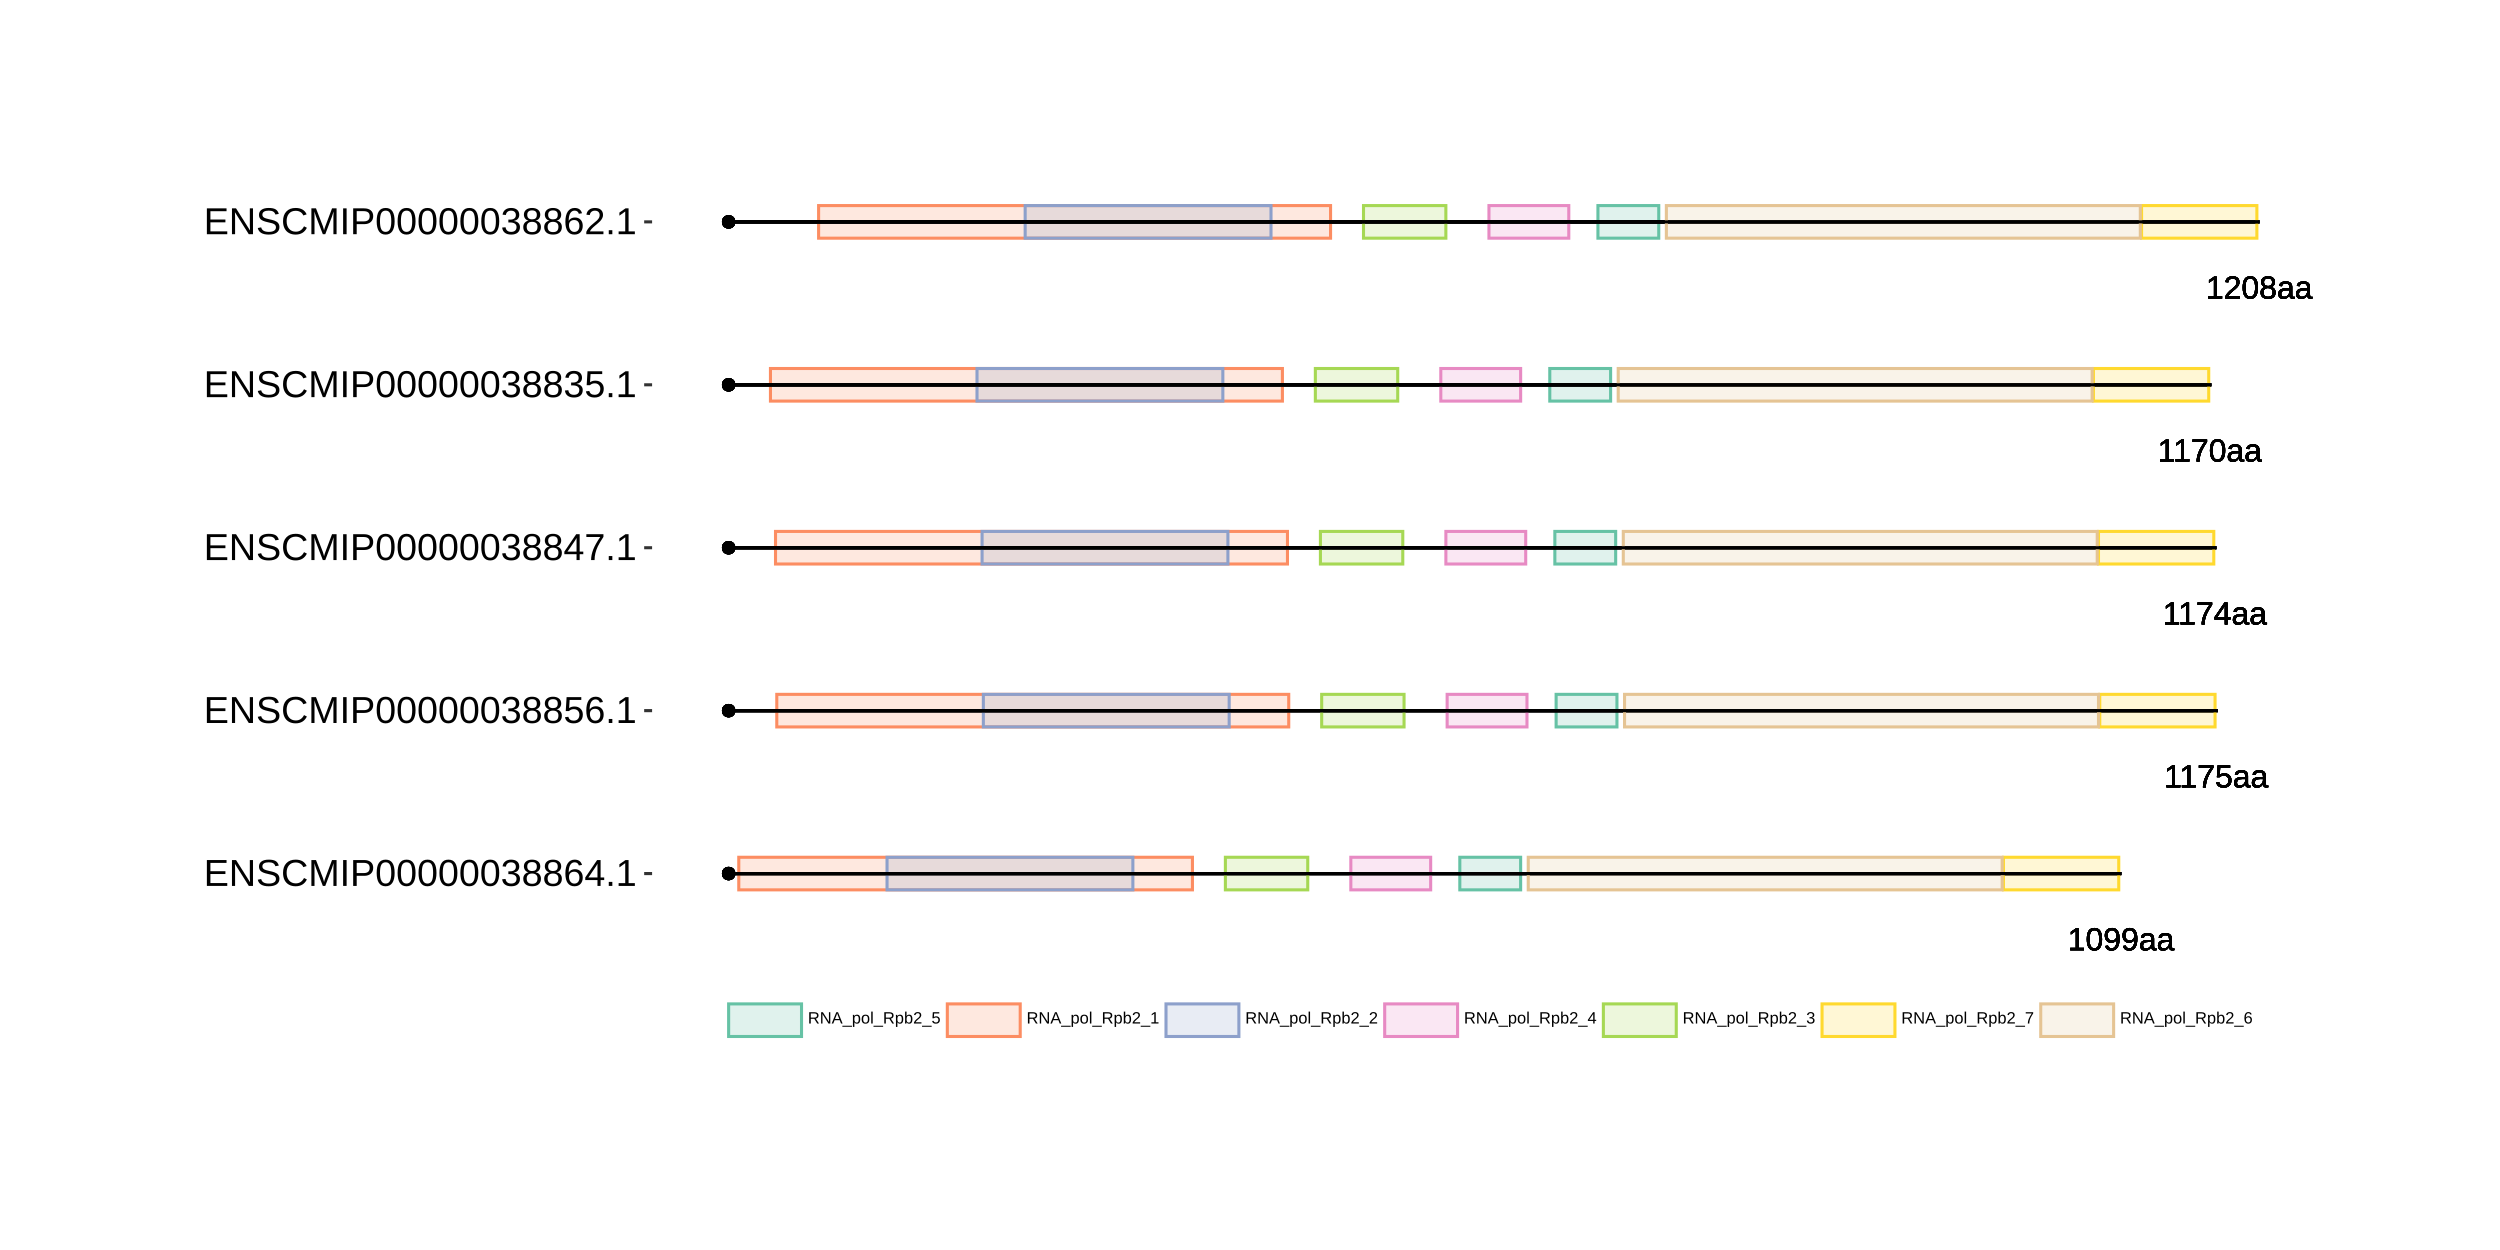 <?xml version="1.0" encoding="UTF-8"?>
<svg xmlns="http://www.w3.org/2000/svg" xmlns:xlink="http://www.w3.org/1999/xlink" width="864pt" height="432pt" viewBox="0 0 864 432" version="1.1">
<defs>
<g>
<symbol overflow="visible" id="glyph0-0">
<path style="stroke:none;" d="M 1.109 -7.594 L 7.172 -7.594 L 7.172 0 L 1.109 0 Z M 1.516 -7.188 L 1.516 -0.406 L 6.766 -0.406 L 6.766 -7.188 Z M 1.516 -7.188 "/>
</symbol>
<symbol overflow="visible" id="glyph0-1">
<path style="stroke:none;" d="M 0.844 0 L 0.844 -0.828 L 2.781 -0.828 L 2.781 -6.672 L 1.062 -5.453 L 1.062 -6.359 L 2.859 -7.594 L 3.75 -7.594 L 3.75 -0.828 L 5.609 -0.828 L 5.609 0 Z M 0.844 0 "/>
</symbol>
<symbol overflow="visible" id="glyph0-2">
<path style="stroke:none;" d="M 5.719 -3.797 C 5.719 -2.535 5.492 -1.566 5.047 -0.891 C 4.598 -0.223 3.938 0.109 3.062 0.109 C 2.188 0.109 1.531 -0.223 1.094 -0.891 C 0.656 -1.555 0.438 -2.523 0.438 -3.797 C 0.438 -5.109 0.645 -6.086 1.062 -6.734 C 1.488 -7.391 2.164 -7.719 3.094 -7.719 C 3.988 -7.719 4.648 -7.383 5.078 -6.719 C 5.504 -6.062 5.719 -5.086 5.719 -3.797 Z M 4.719 -3.797 C 4.719 -4.898 4.594 -5.695 4.344 -6.188 C 4.094 -6.676 3.676 -6.922 3.094 -6.922 C 2.5 -6.922 2.066 -6.676 1.797 -6.188 C 1.535 -5.707 1.406 -4.91 1.406 -3.797 C 1.406 -2.723 1.535 -1.938 1.797 -1.438 C 2.066 -0.938 2.488 -0.688 3.062 -0.688 C 3.633 -0.688 4.051 -0.941 4.312 -1.453 C 4.582 -1.961 4.719 -2.742 4.719 -3.797 Z M 4.719 -3.797 "/>
</symbol>
<symbol overflow="visible" id="glyph0-3">
<path style="stroke:none;" d="M 5.625 -3.953 C 5.625 -2.648 5.383 -1.645 4.906 -0.938 C 4.426 -0.238 3.75 0.109 2.875 0.109 C 2.281 0.109 1.801 -0.016 1.438 -0.266 C 1.082 -0.516 0.828 -0.922 0.672 -1.484 L 1.609 -1.625 C 1.797 -0.988 2.223 -0.672 2.891 -0.672 C 3.441 -0.672 3.867 -0.93 4.172 -1.453 C 4.484 -1.973 4.645 -2.711 4.656 -3.672 C 4.508 -3.348 4.258 -3.086 3.906 -2.891 C 3.562 -2.691 3.18 -2.594 2.766 -2.594 C 2.086 -2.594 1.539 -2.828 1.125 -3.297 C 0.719 -3.766 0.516 -4.383 0.516 -5.156 C 0.516 -5.945 0.738 -6.57 1.188 -7.031 C 1.633 -7.488 2.254 -7.719 3.047 -7.719 C 3.891 -7.719 4.531 -7.406 4.969 -6.781 C 5.406 -6.156 5.625 -5.211 5.625 -3.953 Z M 4.562 -4.891 C 4.562 -5.504 4.422 -5.992 4.141 -6.359 C 3.859 -6.734 3.484 -6.922 3.016 -6.922 C 2.547 -6.922 2.176 -6.758 1.906 -6.438 C 1.633 -6.125 1.5 -5.695 1.5 -5.156 C 1.5 -4.602 1.633 -4.164 1.906 -3.844 C 2.176 -3.52 2.539 -3.359 3 -3.359 C 3.281 -3.359 3.539 -3.422 3.781 -3.547 C 4.02 -3.68 4.207 -3.863 4.344 -4.094 C 4.488 -4.32 4.562 -4.586 4.562 -4.891 Z M 4.562 -4.891 "/>
</symbol>
<symbol overflow="visible" id="glyph0-4">
<path style="stroke:none;" d="M 2.234 0.109 C 1.648 0.109 1.207 -0.039 0.906 -0.344 C 0.613 -0.656 0.469 -1.082 0.469 -1.625 C 0.469 -2.227 0.664 -2.691 1.062 -3.016 C 1.457 -3.336 2.098 -3.508 2.984 -3.531 L 4.297 -3.562 L 4.297 -3.875 C 4.297 -4.352 4.191 -4.691 3.984 -4.891 C 3.785 -5.098 3.473 -5.203 3.047 -5.203 C 2.609 -5.203 2.289 -5.129 2.094 -4.984 C 1.895 -4.836 1.781 -4.602 1.75 -4.281 L 0.734 -4.375 C 0.891 -5.414 1.664 -5.938 3.062 -5.938 C 3.801 -5.938 4.352 -5.77 4.719 -5.438 C 5.094 -5.102 5.281 -4.617 5.281 -3.984 L 5.281 -1.469 C 5.281 -1.176 5.316 -0.957 5.391 -0.812 C 5.461 -0.664 5.609 -0.594 5.828 -0.594 C 5.922 -0.594 6.023 -0.609 6.141 -0.641 L 6.141 -0.031 C 5.898 0.02 5.648 0.047 5.391 0.047 C 5.035 0.047 4.773 -0.047 4.609 -0.234 C 4.441 -0.422 4.348 -0.711 4.328 -1.109 L 4.297 -1.109 C 4.047 -0.672 3.754 -0.359 3.422 -0.172 C 3.098 0.016 2.703 0.109 2.234 0.109 Z M 2.453 -0.625 C 2.805 -0.625 3.117 -0.703 3.391 -0.859 C 3.672 -1.023 3.891 -1.25 4.047 -1.531 C 4.211 -1.812 4.297 -2.102 4.297 -2.406 L 4.297 -2.875 L 3.234 -2.859 C 2.773 -2.848 2.426 -2.801 2.188 -2.719 C 1.957 -2.633 1.781 -2.5 1.656 -2.312 C 1.531 -2.133 1.469 -1.898 1.469 -1.609 C 1.469 -1.297 1.551 -1.051 1.719 -0.875 C 1.895 -0.707 2.141 -0.625 2.453 -0.625 Z M 2.453 -0.625 "/>
</symbol>
<symbol overflow="visible" id="glyph0-5">
<path style="stroke:none;" d="M 5.594 -6.812 C 4.812 -5.625 4.258 -4.691 3.938 -4.016 C 3.625 -3.348 3.383 -2.688 3.219 -2.031 C 3.062 -1.375 2.984 -0.695 2.984 0 L 1.969 0 C 1.969 -0.969 2.172 -1.988 2.578 -3.062 C 2.992 -4.133 3.688 -5.375 4.656 -6.781 L 0.562 -6.781 L 0.562 -7.594 L 5.594 -7.594 Z M 5.594 -6.812 "/>
</symbol>
<symbol overflow="visible" id="glyph0-6">
<path style="stroke:none;" d="M 5.688 -2.469 C 5.688 -1.664 5.445 -1.035 4.969 -0.578 C 4.488 -0.117 3.828 0.109 2.984 0.109 C 2.273 0.109 1.703 -0.039 1.266 -0.344 C 0.828 -0.656 0.551 -1.109 0.438 -1.703 L 1.422 -1.812 C 1.629 -1.062 2.156 -0.688 3 -0.688 C 3.52 -0.688 3.926 -0.844 4.219 -1.156 C 4.52 -1.469 4.672 -1.898 4.672 -2.453 C 4.672 -2.93 4.52 -3.316 4.219 -3.609 C 3.926 -3.91 3.531 -4.062 3.031 -4.062 C 2.758 -4.062 2.508 -4.02 2.281 -3.938 C 2.062 -3.852 1.836 -3.711 1.609 -3.516 L 0.656 -3.516 L 0.922 -7.594 L 5.234 -7.594 L 5.234 -6.781 L 1.797 -6.781 L 1.656 -4.359 C 2.07 -4.68 2.594 -4.844 3.219 -4.844 C 3.969 -4.844 4.566 -4.625 5.016 -4.188 C 5.461 -3.75 5.688 -3.176 5.688 -2.469 Z M 5.688 -2.469 "/>
</symbol>
<symbol overflow="visible" id="glyph0-7">
<path style="stroke:none;" d="M 4.75 -1.719 L 4.75 0 L 3.828 0 L 3.828 -1.719 L 0.25 -1.719 L 0.25 -2.469 L 3.734 -7.594 L 4.75 -7.594 L 4.75 -2.484 L 5.812 -2.484 L 5.812 -1.719 Z M 3.828 -6.5 C 3.828 -6.477 3.781 -6.383 3.688 -6.219 C 3.594 -6.051 3.52 -5.93 3.469 -5.859 L 1.531 -3 L 1.234 -2.594 L 1.156 -2.484 L 3.828 -2.484 Z M 3.828 -6.5 "/>
</symbol>
<symbol overflow="visible" id="glyph0-8">
<path style="stroke:none;" d="M 0.562 0 L 0.562 -0.688 C 0.738 -1.102 0.957 -1.473 1.219 -1.797 C 1.488 -2.117 1.77 -2.41 2.062 -2.672 C 2.352 -2.93 2.641 -3.172 2.922 -3.391 C 3.211 -3.617 3.473 -3.844 3.703 -4.062 C 3.93 -4.289 4.113 -4.523 4.25 -4.766 C 4.395 -5.016 4.469 -5.289 4.469 -5.594 C 4.469 -6.008 4.344 -6.332 4.094 -6.562 C 3.852 -6.801 3.516 -6.922 3.078 -6.922 C 2.672 -6.922 2.332 -6.805 2.062 -6.578 C 1.789 -6.348 1.633 -6.031 1.594 -5.625 L 0.594 -5.719 C 0.664 -6.332 0.922 -6.816 1.359 -7.172 C 1.805 -7.535 2.379 -7.719 3.078 -7.719 C 3.848 -7.719 4.438 -7.535 4.844 -7.172 C 5.258 -6.805 5.469 -6.289 5.469 -5.625 C 5.469 -5.332 5.398 -5.039 5.266 -4.75 C 5.129 -4.457 4.926 -4.164 4.656 -3.875 C 4.395 -3.582 3.891 -3.133 3.141 -2.531 C 2.723 -2.188 2.391 -1.879 2.141 -1.609 C 1.898 -1.336 1.727 -1.078 1.625 -0.828 L 5.594 -0.828 L 5.594 0 Z M 0.562 0 "/>
</symbol>
<symbol overflow="visible" id="glyph0-9">
<path style="stroke:none;" d="M 5.656 -2.125 C 5.656 -1.414 5.43 -0.863 4.984 -0.469 C 4.547 -0.082 3.91 0.109 3.078 0.109 C 2.266 0.109 1.629 -0.082 1.172 -0.469 C 0.711 -0.852 0.484 -1.398 0.484 -2.109 C 0.484 -2.609 0.625 -3.023 0.906 -3.359 C 1.188 -3.703 1.551 -3.906 2 -3.969 L 2 -4 C 1.582 -4.094 1.254 -4.301 1.016 -4.625 C 0.773 -4.945 0.656 -5.328 0.656 -5.766 C 0.656 -6.348 0.867 -6.816 1.297 -7.172 C 1.734 -7.535 2.316 -7.719 3.047 -7.719 C 3.797 -7.719 4.383 -7.539 4.812 -7.188 C 5.25 -6.832 5.469 -6.352 5.469 -5.75 C 5.469 -5.32 5.348 -4.941 5.109 -4.609 C 4.867 -4.285 4.539 -4.082 4.125 -4 L 4.125 -3.984 C 4.613 -3.91 4.988 -3.707 5.25 -3.375 C 5.52 -3.039 5.656 -2.625 5.656 -2.125 Z M 4.469 -5.703 C 4.469 -6.555 3.992 -6.984 3.047 -6.984 C 2.598 -6.984 2.254 -6.875 2.016 -6.656 C 1.773 -6.445 1.656 -6.129 1.656 -5.703 C 1.656 -5.266 1.773 -4.93 2.016 -4.703 C 2.266 -4.473 2.613 -4.359 3.062 -4.359 C 3.52 -4.359 3.867 -4.461 4.109 -4.672 C 4.348 -4.891 4.469 -5.234 4.469 -5.703 Z M 4.656 -2.219 C 4.656 -2.688 4.516 -3.039 4.234 -3.281 C 3.953 -3.52 3.555 -3.641 3.047 -3.641 C 2.555 -3.641 2.172 -3.508 1.891 -3.25 C 1.617 -2.988 1.484 -2.633 1.484 -2.188 C 1.484 -1.145 2.016 -0.625 3.078 -0.625 C 3.609 -0.625 4.004 -0.75 4.266 -1 C 4.523 -1.25 4.656 -1.656 4.656 -2.219 Z M 4.656 -2.219 "/>
</symbol>
<symbol overflow="visible" id="glyph1-0">
<path style="stroke:none;" d="M 0.562 -3.906 L 3.688 -3.906 L 3.688 0 L 0.562 0 Z M 0.781 -3.703 L 0.781 -0.219 L 3.484 -0.219 L 3.484 -3.703 Z M 0.781 -3.703 "/>
</symbol>
<symbol overflow="visible" id="glyph1-1">
<path style="stroke:none;" d="M 3.234 0 L 2.219 -1.625 L 1 -1.625 L 1 0 L 0.469 0 L 0.469 -3.906 L 2.312 -3.906 C 2.75 -3.906 3.086 -3.805 3.328 -3.609 C 3.566 -3.422 3.688 -3.148 3.688 -2.797 C 3.688 -2.504 3.602 -2.258 3.438 -2.062 C 3.27 -1.863 3.035 -1.738 2.734 -1.688 L 3.844 0 Z M 3.156 -2.781 C 3.156 -3.008 3.078 -3.18 2.922 -3.297 C 2.766 -3.422 2.539 -3.484 2.25 -3.484 L 1 -3.484 L 1 -2.047 L 2.281 -2.047 C 2.562 -2.047 2.773 -2.109 2.922 -2.234 C 3.078 -2.367 3.156 -2.551 3.156 -2.781 Z M 3.156 -2.781 "/>
</symbol>
<symbol overflow="visible" id="glyph1-2">
<path style="stroke:none;" d="M 3 0 L 0.906 -3.328 L 0.922 -3.062 L 0.938 -2.594 L 0.938 0 L 0.469 0 L 0.469 -3.906 L 1.078 -3.906 L 3.203 -0.562 C 3.18 -0.926 3.172 -1.188 3.172 -1.344 L 3.172 -3.906 L 3.641 -3.906 L 3.641 0 Z M 3 0 "/>
</symbol>
<symbol overflow="visible" id="glyph1-3">
<path style="stroke:none;" d="M 3.234 0 L 2.797 -1.141 L 1.016 -1.141 L 0.562 0 L 0.016 0 L 1.609 -3.906 L 2.203 -3.906 L 3.781 0 Z M 1.906 -3.516 L 1.875 -3.438 C 1.832 -3.281 1.766 -3.082 1.672 -2.844 L 1.172 -1.562 L 2.641 -1.562 L 2.141 -2.844 C 2.086 -2.977 2.035 -3.125 1.984 -3.281 Z M 1.906 -3.516 "/>
</symbol>
<symbol overflow="visible" id="glyph1-4">
<path style="stroke:none;" d="M -0.094 1.125 L -0.094 0.766 L 3.234 0.766 L 3.234 1.125 Z M -0.094 1.125 "/>
</symbol>
<symbol overflow="visible" id="glyph1-5">
<path style="stroke:none;" d="M 2.922 -1.516 C 2.922 -0.461 2.551 0.062 1.812 0.062 C 1.352 0.062 1.047 -0.113 0.891 -0.469 L 0.875 -0.469 C 0.883 -0.445 0.891 -0.289 0.891 0 L 0.891 1.188 L 0.391 1.188 L 0.391 -2.391 C 0.391 -2.703 0.379 -2.906 0.359 -3 L 0.844 -3 C 0.852 -3 0.859 -2.973 0.859 -2.922 C 0.859 -2.879 0.859 -2.812 0.859 -2.719 C 0.867 -2.625 0.875 -2.555 0.875 -2.516 L 0.891 -2.516 C 0.973 -2.703 1.086 -2.836 1.234 -2.922 C 1.379 -3.016 1.57 -3.062 1.812 -3.062 C 2.188 -3.062 2.461 -2.938 2.641 -2.688 C 2.828 -2.438 2.922 -2.047 2.922 -1.516 Z M 2.406 -1.5 C 2.406 -1.926 2.348 -2.227 2.234 -2.406 C 2.117 -2.582 1.938 -2.672 1.688 -2.672 C 1.488 -2.672 1.332 -2.629 1.219 -2.547 C 1.113 -2.461 1.031 -2.332 0.969 -2.156 C 0.914 -1.977 0.891 -1.75 0.891 -1.469 C 0.891 -1.07 0.953 -0.781 1.078 -0.594 C 1.203 -0.406 1.406 -0.312 1.688 -0.312 C 1.938 -0.312 2.117 -0.398 2.234 -0.578 C 2.348 -0.766 2.406 -1.07 2.406 -1.5 Z M 2.406 -1.5 "/>
</symbol>
<symbol overflow="visible" id="glyph1-6">
<path style="stroke:none;" d="M 2.922 -1.5 C 2.922 -0.977 2.805 -0.586 2.578 -0.328 C 2.348 -0.066 2.008 0.062 1.562 0.062 C 1.125 0.062 0.789 -0.07 0.562 -0.344 C 0.344 -0.613 0.234 -1 0.234 -1.5 C 0.234 -2.539 0.68 -3.062 1.578 -3.062 C 2.047 -3.062 2.383 -2.93 2.594 -2.672 C 2.812 -2.422 2.922 -2.031 2.922 -1.5 Z M 2.406 -1.5 C 2.406 -1.914 2.344 -2.219 2.219 -2.406 C 2.094 -2.594 1.883 -2.688 1.594 -2.688 C 1.301 -2.688 1.086 -2.586 0.953 -2.391 C 0.828 -2.203 0.766 -1.906 0.766 -1.5 C 0.766 -1.102 0.828 -0.805 0.953 -0.609 C 1.086 -0.41 1.289 -0.312 1.562 -0.312 C 1.863 -0.312 2.078 -0.406 2.203 -0.594 C 2.336 -0.789 2.406 -1.094 2.406 -1.5 Z M 2.406 -1.5 "/>
</symbol>
<symbol overflow="visible" id="glyph1-7">
<path style="stroke:none;" d="M 0.391 0 L 0.391 -4.125 L 0.891 -4.125 L 0.891 0 Z M 0.391 0 "/>
</symbol>
<symbol overflow="visible" id="glyph1-8">
<path style="stroke:none;" d="M 2.922 -1.516 C 2.922 -0.461 2.551 0.062 1.812 0.062 C 1.594 0.062 1.406 0.02 1.25 -0.062 C 1.102 -0.145 0.984 -0.281 0.891 -0.469 L 0.875 -0.469 C 0.875 -0.406 0.867 -0.316 0.859 -0.203 C 0.859 -0.086 0.852 -0.02 0.844 0 L 0.359 0 C 0.379 -0.102 0.391 -0.312 0.391 -0.625 L 0.391 -4.125 L 0.891 -4.125 L 0.891 -2.953 C 0.891 -2.828 0.883 -2.68 0.875 -2.516 L 0.891 -2.516 C 0.973 -2.711 1.094 -2.852 1.25 -2.938 C 1.406 -3.02 1.594 -3.062 1.812 -3.062 C 2.195 -3.062 2.477 -2.93 2.656 -2.672 C 2.832 -2.422 2.922 -2.035 2.922 -1.516 Z M 2.406 -1.5 C 2.406 -1.914 2.348 -2.211 2.234 -2.391 C 2.117 -2.578 1.938 -2.672 1.688 -2.672 C 1.406 -2.672 1.203 -2.57 1.078 -2.375 C 0.953 -2.188 0.891 -1.883 0.891 -1.469 C 0.891 -1.07 0.953 -0.781 1.078 -0.594 C 1.203 -0.406 1.406 -0.312 1.688 -0.312 C 1.938 -0.312 2.117 -0.406 2.234 -0.594 C 2.348 -0.781 2.406 -1.082 2.406 -1.5 Z M 2.406 -1.5 "/>
</symbol>
<symbol overflow="visible" id="glyph1-9">
<path style="stroke:none;" d="M 0.281 0 L 0.281 -0.359 C 0.375 -0.566 0.488 -0.754 0.625 -0.922 C 0.758 -1.086 0.898 -1.238 1.047 -1.375 C 1.203 -1.508 1.352 -1.633 1.5 -1.75 C 1.656 -1.863 1.789 -1.977 1.906 -2.094 C 2.02 -2.207 2.113 -2.328 2.188 -2.453 C 2.258 -2.578 2.297 -2.719 2.297 -2.875 C 2.297 -3.094 2.234 -3.258 2.109 -3.375 C 1.984 -3.5 1.812 -3.562 1.594 -3.562 C 1.375 -3.562 1.195 -3.504 1.062 -3.391 C 0.926 -3.273 0.844 -3.113 0.812 -2.906 L 0.312 -2.953 C 0.344 -3.266 0.473 -3.508 0.703 -3.688 C 0.93 -3.875 1.227 -3.969 1.594 -3.969 C 1.988 -3.969 2.289 -3.875 2.5 -3.688 C 2.707 -3.5 2.812 -3.238 2.812 -2.906 C 2.812 -2.75 2.773 -2.594 2.703 -2.438 C 2.641 -2.289 2.539 -2.141 2.406 -1.984 C 2.27 -1.836 2.004 -1.609 1.609 -1.297 C 1.398 -1.117 1.234 -0.961 1.109 -0.828 C 0.984 -0.691 0.891 -0.555 0.828 -0.422 L 2.875 -0.422 L 2.875 0 Z M 0.281 0 "/>
</symbol>
<symbol overflow="visible" id="glyph1-10">
<path style="stroke:none;" d="M 2.922 -1.281 C 2.922 -0.863 2.797 -0.535 2.547 -0.297 C 2.305 -0.055 1.969 0.062 1.531 0.062 C 1.164 0.062 0.867 -0.016 0.641 -0.172 C 0.422 -0.336 0.285 -0.57 0.234 -0.875 L 0.734 -0.938 C 0.836 -0.551 1.109 -0.359 1.547 -0.359 C 1.816 -0.359 2.023 -0.438 2.172 -0.594 C 2.328 -0.758 2.406 -0.984 2.406 -1.266 C 2.406 -1.516 2.328 -1.711 2.172 -1.859 C 2.023 -2.016 1.82 -2.094 1.562 -2.094 C 1.426 -2.094 1.297 -2.066 1.172 -2.016 C 1.055 -1.973 0.941 -1.906 0.828 -1.812 L 0.344 -1.812 L 0.469 -3.906 L 2.703 -3.906 L 2.703 -3.484 L 0.922 -3.484 L 0.859 -2.25 C 1.066 -2.414 1.332 -2.5 1.656 -2.5 C 2.039 -2.5 2.348 -2.383 2.578 -2.156 C 2.805 -1.926 2.922 -1.633 2.922 -1.281 Z M 2.922 -1.281 "/>
</symbol>
<symbol overflow="visible" id="glyph1-11">
<path style="stroke:none;" d="M 0.438 0 L 0.438 -0.422 L 1.438 -0.422 L 1.438 -3.438 L 0.547 -2.812 L 0.547 -3.281 L 1.469 -3.906 L 1.938 -3.906 L 1.938 -0.422 L 2.891 -0.422 L 2.891 0 Z M 0.438 0 "/>
</symbol>
<symbol overflow="visible" id="glyph1-12">
<path style="stroke:none;" d="M 2.453 -0.891 L 2.453 0 L 1.969 0 L 1.969 -0.891 L 0.125 -0.891 L 0.125 -1.281 L 1.922 -3.906 L 2.453 -3.906 L 2.453 -1.281 L 3 -1.281 L 3 -0.891 Z M 1.969 -3.344 C 1.969 -3.332 1.941 -3.285 1.891 -3.203 C 1.848 -3.117 1.812 -3.055 1.781 -3.016 L 0.781 -1.547 L 0.641 -1.328 L 0.594 -1.281 L 1.969 -1.281 Z M 1.969 -3.344 "/>
</symbol>
<symbol overflow="visible" id="glyph1-13">
<path style="stroke:none;" d="M 2.906 -1.078 C 2.906 -0.711 2.789 -0.43 2.562 -0.234 C 2.332 -0.035 2.004 0.062 1.578 0.062 C 1.18 0.062 0.863 -0.023 0.625 -0.203 C 0.395 -0.391 0.258 -0.656 0.219 -1 L 0.734 -1.047 C 0.797 -0.586 1.078 -0.359 1.578 -0.359 C 1.836 -0.359 2.035 -0.422 2.172 -0.547 C 2.316 -0.672 2.391 -0.852 2.391 -1.094 C 2.391 -1.312 2.305 -1.477 2.141 -1.594 C 1.984 -1.719 1.75 -1.781 1.438 -1.781 L 1.156 -1.781 L 1.156 -2.203 L 1.422 -2.203 C 1.703 -2.203 1.914 -2.258 2.062 -2.375 C 2.219 -2.5 2.297 -2.664 2.297 -2.875 C 2.297 -3.094 2.234 -3.258 2.109 -3.375 C 1.984 -3.5 1.801 -3.562 1.562 -3.562 C 1.344 -3.562 1.16 -3.504 1.016 -3.391 C 0.879 -3.273 0.801 -3.113 0.781 -2.906 L 0.281 -2.953 C 0.32 -3.273 0.457 -3.523 0.688 -3.703 C 0.914 -3.879 1.207 -3.969 1.562 -3.969 C 1.957 -3.969 2.266 -3.875 2.484 -3.688 C 2.703 -3.508 2.812 -3.258 2.812 -2.938 C 2.812 -2.688 2.738 -2.484 2.594 -2.328 C 2.457 -2.172 2.254 -2.066 1.984 -2.016 L 1.984 -2 C 2.273 -1.969 2.5 -1.867 2.656 -1.703 C 2.82 -1.535 2.906 -1.328 2.906 -1.078 Z M 2.906 -1.078 "/>
</symbol>
<symbol overflow="visible" id="glyph1-14">
<path style="stroke:none;" d="M 2.875 -3.5 C 2.477 -2.895 2.195 -2.414 2.031 -2.062 C 1.863 -1.719 1.738 -1.379 1.656 -1.047 C 1.57 -0.711 1.531 -0.363 1.531 0 L 1.016 0 C 1.016 -0.5 1.117 -1.023 1.328 -1.578 C 1.547 -2.129 1.898 -2.766 2.391 -3.484 L 0.297 -3.484 L 0.297 -3.906 L 2.875 -3.906 Z M 2.875 -3.5 "/>
</symbol>
<symbol overflow="visible" id="glyph1-15">
<path style="stroke:none;" d="M 2.906 -1.281 C 2.906 -0.863 2.789 -0.535 2.562 -0.297 C 2.344 -0.055 2.039 0.062 1.656 0.062 C 1.207 0.062 0.863 -0.098 0.625 -0.422 C 0.395 -0.754 0.281 -1.234 0.281 -1.859 C 0.281 -2.535 0.398 -3.055 0.641 -3.422 C 0.891 -3.785 1.238 -3.969 1.688 -3.969 C 2.281 -3.969 2.656 -3.703 2.812 -3.172 L 2.328 -3.094 C 2.234 -3.406 2.02 -3.562 1.688 -3.562 C 1.395 -3.562 1.172 -3.426 1.016 -3.156 C 0.859 -2.895 0.781 -2.516 0.781 -2.016 C 0.875 -2.18 1.004 -2.305 1.172 -2.391 C 1.336 -2.484 1.523 -2.531 1.734 -2.531 C 2.098 -2.531 2.383 -2.414 2.594 -2.188 C 2.801 -1.969 2.906 -1.664 2.906 -1.281 Z M 2.406 -1.266 C 2.406 -1.547 2.332 -1.758 2.188 -1.906 C 2.051 -2.062 1.859 -2.141 1.609 -2.141 C 1.379 -2.141 1.191 -2.07 1.047 -1.938 C 0.898 -1.801 0.828 -1.613 0.828 -1.375 C 0.828 -1.07 0.898 -0.82 1.047 -0.625 C 1.203 -0.438 1.398 -0.344 1.641 -0.344 C 1.879 -0.344 2.066 -0.422 2.203 -0.578 C 2.336 -0.742 2.406 -0.973 2.406 -1.266 Z M 2.406 -1.266 "/>
</symbol>
<symbol overflow="visible" id="glyph2-0">
<path style="stroke:none;" d="M 1.297 -8.938 L 8.438 -8.938 L 8.438 0 L 1.297 0 Z M 1.781 -8.469 L 1.781 -0.484 L 7.953 -0.484 L 7.953 -8.469 Z M 1.781 -8.469 "/>
</symbol>
<symbol overflow="visible" id="glyph2-1">
<path style="stroke:none;" d="M 1.062 0 L 1.062 -8.938 L 7.859 -8.938 L 7.859 -7.953 L 2.281 -7.953 L 2.281 -5.078 L 7.469 -5.078 L 7.469 -4.109 L 2.281 -4.109 L 2.281 -0.984 L 8.109 -0.984 L 8.109 0 Z M 1.062 0 "/>
</symbol>
<symbol overflow="visible" id="glyph2-2">
<path style="stroke:none;" d="M 6.875 0 L 2.078 -7.625 L 2.109 -7 L 2.141 -5.938 L 2.141 0 L 1.062 0 L 1.062 -8.938 L 2.469 -8.938 L 7.312 -1.281 C 7.258 -2.102 7.234 -2.703 7.234 -3.078 L 7.234 -8.938 L 8.328 -8.938 L 8.328 0 Z M 6.875 0 "/>
</symbol>
<symbol overflow="visible" id="glyph2-3">
<path style="stroke:none;" d="M 8.078 -2.469 C 8.078 -1.645 7.754 -1.004 7.109 -0.547 C 6.461 -0.098 5.551 0.125 4.375 0.125 C 2.195 0.125 0.938 -0.629 0.594 -2.141 L 1.766 -2.375 C 1.898 -1.844 2.188 -1.445 2.625 -1.188 C 3.062 -0.938 3.66 -0.812 4.422 -0.812 C 5.203 -0.812 5.805 -0.945 6.234 -1.219 C 6.66 -1.488 6.875 -1.883 6.875 -2.406 C 6.875 -2.695 6.805 -2.93 6.672 -3.109 C 6.535 -3.297 6.348 -3.445 6.109 -3.562 C 5.867 -3.688 5.582 -3.785 5.25 -3.859 C 4.914 -3.941 4.547 -4.031 4.141 -4.125 C 3.43 -4.281 2.895 -4.438 2.531 -4.594 C 2.164 -4.75 1.875 -4.922 1.656 -5.109 C 1.445 -5.305 1.285 -5.535 1.172 -5.797 C 1.066 -6.055 1.016 -6.352 1.016 -6.688 C 1.016 -7.445 1.305 -8.035 1.891 -8.453 C 2.473 -8.867 3.312 -9.078 4.406 -9.078 C 5.414 -9.078 6.191 -8.922 6.734 -8.609 C 7.273 -8.297 7.648 -7.766 7.859 -7.016 L 6.672 -6.812 C 6.535 -7.281 6.285 -7.617 5.922 -7.828 C 5.555 -8.047 5.047 -8.156 4.391 -8.156 C 3.672 -8.156 3.125 -8.035 2.75 -7.797 C 2.375 -7.566 2.188 -7.219 2.188 -6.75 C 2.188 -6.469 2.258 -6.238 2.406 -6.062 C 2.551 -5.883 2.758 -5.734 3.031 -5.609 C 3.312 -5.484 3.863 -5.328 4.688 -5.141 C 4.957 -5.078 5.227 -5.016 5.5 -4.953 C 5.781 -4.891 6.047 -4.812 6.297 -4.719 C 6.547 -4.625 6.773 -4.516 6.984 -4.391 C 7.203 -4.273 7.391 -4.129 7.547 -3.953 C 7.711 -3.773 7.844 -3.562 7.938 -3.312 C 8.031 -3.07 8.078 -2.789 8.078 -2.469 Z M 8.078 -2.469 "/>
</symbol>
<symbol overflow="visible" id="glyph2-4">
<path style="stroke:none;" d="M 5.031 -8.094 C 4.039 -8.094 3.27 -7.77 2.719 -7.125 C 2.164 -6.488 1.891 -5.617 1.891 -4.516 C 1.891 -3.422 2.176 -2.539 2.75 -1.875 C 3.32 -1.207 4.098 -0.875 5.078 -0.875 C 6.328 -0.875 7.27 -1.492 7.906 -2.734 L 8.891 -2.234 C 8.523 -1.461 8.008 -0.875 7.344 -0.469 C 6.676 -0.07 5.898 0.125 5.016 0.125 C 4.117 0.125 3.336 -0.062 2.672 -0.438 C 2.016 -0.812 1.516 -1.344 1.172 -2.031 C 0.828 -2.727 0.656 -3.555 0.656 -4.516 C 0.656 -5.941 1.039 -7.055 1.812 -7.859 C 2.582 -8.672 3.648 -9.078 5.016 -9.078 C 5.961 -9.078 6.754 -8.891 7.391 -8.516 C 8.035 -8.141 8.508 -7.586 8.812 -6.859 L 7.656 -6.484 C 7.445 -7.004 7.113 -7.398 6.656 -7.672 C 6.195 -7.953 5.656 -8.094 5.031 -8.094 Z M 5.031 -8.094 "/>
</symbol>
<symbol overflow="visible" id="glyph2-5">
<path style="stroke:none;" d="M 8.672 0 L 8.672 -5.969 C 8.672 -6.625 8.691 -7.258 8.734 -7.875 C 8.523 -7.113 8.336 -6.52 8.172 -6.094 L 5.859 0 L 5.016 0 L 2.672 -6.094 L 2.312 -7.172 L 2.094 -7.875 L 2.125 -7.172 L 2.141 -5.969 L 2.141 0 L 1.062 0 L 1.062 -8.938 L 2.656 -8.938 L 5.047 -2.75 C 5.129 -2.5 5.207 -2.227 5.281 -1.938 C 5.363 -1.656 5.414 -1.453 5.438 -1.328 C 5.469 -1.492 5.535 -1.75 5.641 -2.094 C 5.754 -2.438 5.832 -2.656 5.875 -2.75 L 8.203 -8.938 L 9.766 -8.938 L 9.766 0 Z M 8.672 0 "/>
</symbol>
<symbol overflow="visible" id="glyph2-6">
<path style="stroke:none;" d="M 1.203 0 L 1.203 -8.938 L 2.406 -8.938 L 2.406 0 Z M 1.203 0 "/>
</symbol>
<symbol overflow="visible" id="glyph2-7">
<path style="stroke:none;" d="M 7.984 -6.25 C 7.984 -5.406 7.707 -4.734 7.156 -4.234 C 6.602 -3.734 5.852 -3.484 4.906 -3.484 L 2.281 -3.484 L 2.281 0 L 1.062 0 L 1.062 -8.938 L 4.828 -8.938 C 5.828 -8.938 6.602 -8.703 7.156 -8.234 C 7.707 -7.766 7.984 -7.102 7.984 -6.25 Z M 6.766 -6.234 C 6.766 -7.391 6.07 -7.969 4.688 -7.969 L 2.281 -7.969 L 2.281 -4.438 L 4.734 -4.438 C 6.086 -4.438 6.766 -5.035 6.766 -6.234 Z M 6.766 -6.234 "/>
</symbol>
<symbol overflow="visible" id="glyph2-8">
<path style="stroke:none;" d="M 6.719 -4.469 C 6.719 -2.977 6.453 -1.836 5.922 -1.047 C 5.398 -0.266 4.625 0.125 3.594 0.125 C 2.57 0.125 1.801 -0.266 1.281 -1.047 C 0.77 -1.828 0.516 -2.969 0.516 -4.469 C 0.516 -6.008 0.766 -7.16 1.266 -7.922 C 1.766 -8.691 2.555 -9.078 3.641 -9.078 C 4.691 -9.078 5.469 -8.688 5.969 -7.906 C 6.469 -7.133 6.719 -5.988 6.719 -4.469 Z M 5.562 -4.469 C 5.562 -5.758 5.41 -6.695 5.109 -7.281 C 4.816 -7.863 4.328 -8.156 3.641 -8.156 C 2.93 -8.156 2.422 -7.867 2.109 -7.297 C 1.805 -6.723 1.656 -5.781 1.656 -4.469 C 1.656 -3.207 1.812 -2.281 2.125 -1.688 C 2.438 -1.102 2.93 -0.812 3.609 -0.812 C 4.285 -0.812 4.781 -1.109 5.094 -1.703 C 5.406 -2.305 5.562 -3.227 5.562 -4.469 Z M 5.562 -4.469 "/>
</symbol>
<symbol overflow="visible" id="glyph2-9">
<path style="stroke:none;" d="M 6.656 -2.469 C 6.656 -1.645 6.391 -1.004 5.859 -0.547 C 5.336 -0.098 4.594 0.125 3.625 0.125 C 2.719 0.125 1.992 -0.078 1.453 -0.484 C 0.91 -0.891 0.594 -1.492 0.5 -2.297 L 1.672 -2.406 C 1.828 -1.344 2.477 -0.812 3.625 -0.812 C 4.195 -0.812 4.645 -0.953 4.969 -1.234 C 5.301 -1.523 5.469 -1.945 5.469 -2.5 C 5.469 -2.988 5.281 -3.367 4.906 -3.641 C 4.531 -3.922 3.988 -4.062 3.281 -4.062 L 2.641 -4.062 L 2.641 -5.047 L 3.266 -5.047 C 3.891 -5.047 4.375 -5.18 4.719 -5.453 C 5.062 -5.723 5.234 -6.102 5.234 -6.594 C 5.234 -7.07 5.094 -7.445 4.812 -7.719 C 4.531 -8 4.113 -8.141 3.562 -8.141 C 3.062 -8.141 2.656 -8.008 2.344 -7.75 C 2.031 -7.488 1.848 -7.125 1.797 -6.656 L 0.641 -6.75 C 0.734 -7.477 1.039 -8.047 1.562 -8.453 C 2.082 -8.867 2.754 -9.078 3.578 -9.078 C 4.473 -9.078 5.164 -8.867 5.656 -8.453 C 6.156 -8.035 6.406 -7.453 6.406 -6.703 C 6.406 -6.141 6.242 -5.676 5.922 -5.312 C 5.609 -4.957 5.145 -4.719 4.531 -4.594 L 4.531 -4.562 C 5.207 -4.488 5.727 -4.266 6.094 -3.891 C 6.469 -3.516 6.656 -3.039 6.656 -2.469 Z M 6.656 -2.469 "/>
</symbol>
<symbol overflow="visible" id="glyph2-10">
<path style="stroke:none;" d="M 6.672 -2.5 C 6.672 -1.664 6.406 -1.02 5.875 -0.562 C 5.352 -0.102 4.602 0.125 3.625 0.125 C 2.664 0.125 1.914 -0.098 1.375 -0.547 C 0.832 -1.004 0.562 -1.648 0.562 -2.484 C 0.562 -3.066 0.727 -3.555 1.062 -3.953 C 1.395 -4.348 1.82 -4.586 2.344 -4.672 L 2.344 -4.703 C 1.863 -4.816 1.484 -5.062 1.203 -5.438 C 0.922 -5.82 0.781 -6.27 0.781 -6.781 C 0.781 -7.469 1.031 -8.02 1.531 -8.438 C 2.039 -8.863 2.727 -9.078 3.594 -9.078 C 4.469 -9.078 5.16 -8.867 5.672 -8.453 C 6.18 -8.035 6.438 -7.473 6.438 -6.766 C 6.438 -6.254 6.297 -5.805 6.016 -5.422 C 5.734 -5.047 5.348 -4.812 4.859 -4.719 L 4.859 -4.688 C 5.43 -4.594 5.875 -4.348 6.188 -3.953 C 6.508 -3.566 6.672 -3.082 6.672 -2.5 Z M 5.25 -6.703 C 5.25 -7.723 4.695 -8.234 3.594 -8.234 C 3.051 -8.234 2.641 -8.102 2.359 -7.844 C 2.078 -7.594 1.938 -7.211 1.938 -6.703 C 1.938 -6.191 2.082 -5.801 2.375 -5.531 C 2.664 -5.27 3.078 -5.141 3.609 -5.141 C 4.141 -5.141 4.547 -5.258 4.828 -5.5 C 5.109 -5.75 5.25 -6.148 5.25 -6.703 Z M 5.484 -2.609 C 5.484 -3.16 5.316 -3.578 4.984 -3.859 C 4.648 -4.141 4.188 -4.281 3.594 -4.281 C 3.008 -4.281 2.555 -4.129 2.234 -3.828 C 1.91 -3.523 1.75 -3.109 1.75 -2.578 C 1.75 -1.348 2.375 -0.734 3.625 -0.734 C 4.25 -0.734 4.711 -0.879 5.016 -1.172 C 5.328 -1.473 5.484 -1.953 5.484 -2.609 Z M 5.484 -2.609 "/>
</symbol>
<symbol overflow="visible" id="glyph2-11">
<path style="stroke:none;" d="M 6.656 -2.922 C 6.656 -1.984 6.398 -1.238 5.891 -0.688 C 5.379 -0.145 4.672 0.125 3.766 0.125 C 2.766 0.125 1.992 -0.25 1.453 -1 C 0.922 -1.75 0.656 -2.836 0.656 -4.266 C 0.656 -5.816 0.93 -7.004 1.484 -7.828 C 2.047 -8.66 2.836 -9.078 3.859 -9.078 C 5.211 -9.078 6.062 -8.469 6.406 -7.25 L 5.312 -7.062 C 5.094 -7.789 4.602 -8.156 3.844 -8.156 C 3.195 -8.156 2.691 -7.848 2.328 -7.234 C 1.973 -6.629 1.797 -5.754 1.797 -4.609 C 2.004 -4.992 2.297 -5.285 2.672 -5.484 C 3.047 -5.68 3.477 -5.781 3.969 -5.781 C 4.789 -5.781 5.441 -5.52 5.922 -5 C 6.41 -4.488 6.656 -3.797 6.656 -2.922 Z M 5.5 -2.875 C 5.5 -3.52 5.336 -4.02 5.016 -4.375 C 4.703 -4.727 4.258 -4.906 3.688 -4.906 C 3.156 -4.906 2.723 -4.75 2.391 -4.438 C 2.066 -4.125 1.906 -3.695 1.906 -3.156 C 1.906 -2.457 2.078 -1.891 2.422 -1.453 C 2.766 -1.016 3.203 -0.797 3.734 -0.797 C 4.285 -0.797 4.719 -0.977 5.031 -1.344 C 5.344 -1.719 5.5 -2.227 5.5 -2.875 Z M 5.5 -2.875 "/>
</symbol>
<symbol overflow="visible" id="glyph2-12">
<path style="stroke:none;" d="M 5.594 -2.031 L 5.594 0 L 4.516 0 L 4.516 -2.031 L 0.297 -2.031 L 0.297 -2.906 L 4.391 -8.938 L 5.594 -8.938 L 5.594 -2.922 L 6.844 -2.922 L 6.844 -2.031 Z M 4.516 -7.656 C 4.504 -7.633 4.441 -7.52 4.328 -7.312 C 4.223 -7.113 4.145 -6.977 4.094 -6.906 L 1.797 -3.516 L 1.453 -3.047 L 1.359 -2.922 L 4.516 -2.922 Z M 4.516 -7.656 "/>
</symbol>
<symbol overflow="visible" id="glyph2-13">
<path style="stroke:none;" d="M 1.188 0 L 1.188 -1.391 L 2.422 -1.391 L 2.422 0 Z M 1.188 0 "/>
</symbol>
<symbol overflow="visible" id="glyph2-14">
<path style="stroke:none;" d="M 0.984 0 L 0.984 -0.969 L 3.266 -0.969 L 3.266 -7.859 L 1.25 -6.406 L 1.25 -7.484 L 3.359 -8.938 L 4.422 -8.938 L 4.422 -0.969 L 6.594 -0.969 L 6.594 0 Z M 0.984 0 "/>
</symbol>
<symbol overflow="visible" id="glyph2-15">
<path style="stroke:none;" d="M 6.688 -2.906 C 6.688 -1.969 6.406 -1.227 5.844 -0.688 C 5.281 -0.145 4.504 0.125 3.516 0.125 C 2.68 0.125 2.004 -0.055 1.484 -0.422 C 0.973 -0.785 0.648 -1.312 0.516 -2 L 1.672 -2.141 C 1.91 -1.254 2.531 -0.812 3.531 -0.812 C 4.145 -0.812 4.625 -0.992 4.969 -1.359 C 5.32 -1.734 5.5 -2.242 5.5 -2.891 C 5.5 -3.453 5.32 -3.906 4.969 -4.25 C 4.625 -4.602 4.156 -4.781 3.562 -4.781 C 3.25 -4.781 2.957 -4.727 2.688 -4.625 C 2.426 -4.531 2.16 -4.363 1.891 -4.125 L 0.781 -4.125 L 1.078 -8.938 L 6.156 -8.938 L 6.156 -7.969 L 2.125 -7.969 L 1.953 -5.141 C 2.441 -5.516 3.055 -5.703 3.797 -5.703 C 4.672 -5.703 5.367 -5.441 5.891 -4.922 C 6.422 -4.41 6.688 -3.738 6.688 -2.906 Z M 6.688 -2.906 "/>
</symbol>
<symbol overflow="visible" id="glyph2-16">
<path style="stroke:none;" d="M 6.578 -8.016 C 5.66 -6.617 5.016 -5.523 4.641 -4.734 C 4.266 -3.941 3.984 -3.16 3.797 -2.391 C 3.609 -1.617 3.516 -0.82 3.516 0 L 2.312 0 C 2.312 -1.145 2.551 -2.348 3.031 -3.609 C 3.52 -4.867 4.332 -6.32 5.469 -7.969 L 0.672 -7.969 L 0.672 -8.938 L 6.578 -8.938 Z M 6.578 -8.016 "/>
</symbol>
<symbol overflow="visible" id="glyph2-17">
<path style="stroke:none;" d="M 0.656 0 L 0.656 -0.812 C 0.875 -1.301 1.133 -1.734 1.438 -2.109 C 1.75 -2.492 2.078 -2.836 2.422 -3.141 C 2.766 -3.453 3.102 -3.738 3.438 -4 C 3.781 -4.258 4.086 -4.52 4.359 -4.781 C 4.629 -5.051 4.848 -5.328 5.016 -5.609 C 5.18 -5.898 5.266 -6.227 5.266 -6.594 C 5.266 -7.082 5.117 -7.461 4.828 -7.734 C 4.547 -8.004 4.145 -8.141 3.625 -8.141 C 3.145 -8.141 2.742 -8.004 2.422 -7.734 C 2.109 -7.473 1.926 -7.102 1.875 -6.625 L 0.703 -6.734 C 0.785 -7.453 1.086 -8.02 1.609 -8.438 C 2.141 -8.863 2.812 -9.078 3.625 -9.078 C 4.531 -9.078 5.223 -8.863 5.703 -8.438 C 6.191 -8.008 6.438 -7.406 6.438 -6.625 C 6.438 -6.281 6.352 -5.938 6.188 -5.594 C 6.031 -5.25 5.797 -4.906 5.484 -4.562 C 5.172 -4.219 4.57 -3.688 3.688 -2.969 C 3.207 -2.57 2.82 -2.211 2.531 -1.891 C 2.238 -1.578 2.031 -1.27 1.906 -0.969 L 6.578 -0.969 L 6.578 0 Z M 0.656 0 "/>
</symbol>
</g>
</defs>
<g id="surface1">
<rect x="0" y="0" width="864" height="432" style="fill:rgb(100%,100%,100%);fill-opacity:1;stroke:none;"/>
<rect x="0" y="0" width="864" height="432" style="fill:rgb(100%,100%,100%);fill-opacity:1;stroke:none;"/>
<path style="fill:none;stroke-width:1.067;stroke-linecap:round;stroke-linejoin:round;stroke:rgb(100%,100%,100%);stroke-opacity:1;stroke-miterlimit:10;" d="M 0 432 L 864 432 L 864 0 L 0 0 Z M 0 432 "/>
<path style="fill-rule:nonzero;fill:rgb(0%,0%,0%);fill-opacity:1;stroke-width:0.709;stroke-linecap:round;stroke-linejoin:round;stroke:rgb(0%,0%,0%);stroke-opacity:1;stroke-miterlimit:10;" d="M 253.77 301.902 C 253.77 304.512 249.859 304.512 249.859 301.902 C 249.859 299.297 253.77 299.297 253.77 301.902 "/>
<path style="fill-rule:nonzero;fill:rgb(0%,0%,0%);fill-opacity:1;stroke-width:0.709;stroke-linecap:round;stroke-linejoin:round;stroke:rgb(0%,0%,0%);stroke-opacity:1;stroke-miterlimit:10;" d="M 253.77 301.902 C 253.77 304.512 249.859 304.512 249.859 301.902 C 249.859 299.297 253.77 299.297 253.77 301.902 "/>
<path style="fill-rule:nonzero;fill:rgb(0%,0%,0%);fill-opacity:1;stroke-width:0.709;stroke-linecap:round;stroke-linejoin:round;stroke:rgb(0%,0%,0%);stroke-opacity:1;stroke-miterlimit:10;" d="M 253.77 301.902 C 253.77 304.512 249.859 304.512 249.859 301.902 C 249.859 299.297 253.77 299.297 253.77 301.902 "/>
<path style="fill-rule:nonzero;fill:rgb(0%,0%,0%);fill-opacity:1;stroke-width:0.709;stroke-linecap:round;stroke-linejoin:round;stroke:rgb(0%,0%,0%);stroke-opacity:1;stroke-miterlimit:10;" d="M 253.77 301.902 C 253.77 304.512 249.859 304.512 249.859 301.902 C 249.859 299.297 253.77 299.297 253.77 301.902 "/>
<path style="fill-rule:nonzero;fill:rgb(0%,0%,0%);fill-opacity:1;stroke-width:0.709;stroke-linecap:round;stroke-linejoin:round;stroke:rgb(0%,0%,0%);stroke-opacity:1;stroke-miterlimit:10;" d="M 253.77 301.902 C 253.77 304.512 249.859 304.512 249.859 301.902 C 249.859 299.297 253.77 299.297 253.77 301.902 "/>
<path style="fill-rule:nonzero;fill:rgb(0%,0%,0%);fill-opacity:1;stroke-width:0.709;stroke-linecap:round;stroke-linejoin:round;stroke:rgb(0%,0%,0%);stroke-opacity:1;stroke-miterlimit:10;" d="M 253.77 301.902 C 253.77 304.512 249.859 304.512 249.859 301.902 C 249.859 299.297 253.77 299.297 253.77 301.902 "/>
<path style="fill-rule:nonzero;fill:rgb(0%,0%,0%);fill-opacity:1;stroke-width:0.709;stroke-linecap:round;stroke-linejoin:round;stroke:rgb(0%,0%,0%);stroke-opacity:1;stroke-miterlimit:10;" d="M 253.77 301.902 C 253.77 304.512 249.859 304.512 249.859 301.902 C 249.859 299.297 253.77 299.297 253.77 301.902 "/>
<path style="fill-rule:nonzero;fill:rgb(0%,0%,0%);fill-opacity:1;stroke-width:0.709;stroke-linecap:round;stroke-linejoin:round;stroke:rgb(0%,0%,0%);stroke-opacity:1;stroke-miterlimit:10;" d="M 253.77 245.598 C 253.77 248.203 249.859 248.203 249.859 245.598 C 249.859 242.992 253.77 242.992 253.77 245.598 "/>
<path style="fill-rule:nonzero;fill:rgb(0%,0%,0%);fill-opacity:1;stroke-width:0.709;stroke-linecap:round;stroke-linejoin:round;stroke:rgb(0%,0%,0%);stroke-opacity:1;stroke-miterlimit:10;" d="M 253.77 245.598 C 253.77 248.203 249.859 248.203 249.859 245.598 C 249.859 242.992 253.77 242.992 253.77 245.598 "/>
<path style="fill-rule:nonzero;fill:rgb(0%,0%,0%);fill-opacity:1;stroke-width:0.709;stroke-linecap:round;stroke-linejoin:round;stroke:rgb(0%,0%,0%);stroke-opacity:1;stroke-miterlimit:10;" d="M 253.77 245.598 C 253.77 248.203 249.859 248.203 249.859 245.598 C 249.859 242.992 253.77 242.992 253.77 245.598 "/>
<path style="fill-rule:nonzero;fill:rgb(0%,0%,0%);fill-opacity:1;stroke-width:0.709;stroke-linecap:round;stroke-linejoin:round;stroke:rgb(0%,0%,0%);stroke-opacity:1;stroke-miterlimit:10;" d="M 253.77 245.598 C 253.77 248.203 249.859 248.203 249.859 245.598 C 249.859 242.992 253.77 242.992 253.77 245.598 "/>
<path style="fill-rule:nonzero;fill:rgb(0%,0%,0%);fill-opacity:1;stroke-width:0.709;stroke-linecap:round;stroke-linejoin:round;stroke:rgb(0%,0%,0%);stroke-opacity:1;stroke-miterlimit:10;" d="M 253.77 245.598 C 253.77 248.203 249.859 248.203 249.859 245.598 C 249.859 242.992 253.77 242.992 253.77 245.598 "/>
<path style="fill-rule:nonzero;fill:rgb(0%,0%,0%);fill-opacity:1;stroke-width:0.709;stroke-linecap:round;stroke-linejoin:round;stroke:rgb(0%,0%,0%);stroke-opacity:1;stroke-miterlimit:10;" d="M 253.77 245.598 C 253.77 248.203 249.859 248.203 249.859 245.598 C 249.859 242.992 253.77 242.992 253.77 245.598 "/>
<path style="fill-rule:nonzero;fill:rgb(0%,0%,0%);fill-opacity:1;stroke-width:0.709;stroke-linecap:round;stroke-linejoin:round;stroke:rgb(0%,0%,0%);stroke-opacity:1;stroke-miterlimit:10;" d="M 253.77 245.598 C 253.77 248.203 249.859 248.203 249.859 245.598 C 249.859 242.992 253.77 242.992 253.77 245.598 "/>
<path style="fill-rule:nonzero;fill:rgb(0%,0%,0%);fill-opacity:1;stroke-width:0.709;stroke-linecap:round;stroke-linejoin:round;stroke:rgb(0%,0%,0%);stroke-opacity:1;stroke-miterlimit:10;" d="M 253.77 189.293 C 253.77 191.898 249.859 191.898 249.859 189.293 C 249.859 186.688 253.77 186.688 253.77 189.293 "/>
<path style="fill-rule:nonzero;fill:rgb(0%,0%,0%);fill-opacity:1;stroke-width:0.709;stroke-linecap:round;stroke-linejoin:round;stroke:rgb(0%,0%,0%);stroke-opacity:1;stroke-miterlimit:10;" d="M 253.77 189.293 C 253.77 191.898 249.859 191.898 249.859 189.293 C 249.859 186.688 253.77 186.688 253.77 189.293 "/>
<path style="fill-rule:nonzero;fill:rgb(0%,0%,0%);fill-opacity:1;stroke-width:0.709;stroke-linecap:round;stroke-linejoin:round;stroke:rgb(0%,0%,0%);stroke-opacity:1;stroke-miterlimit:10;" d="M 253.77 189.293 C 253.77 191.898 249.859 191.898 249.859 189.293 C 249.859 186.688 253.77 186.688 253.77 189.293 "/>
<path style="fill-rule:nonzero;fill:rgb(0%,0%,0%);fill-opacity:1;stroke-width:0.709;stroke-linecap:round;stroke-linejoin:round;stroke:rgb(0%,0%,0%);stroke-opacity:1;stroke-miterlimit:10;" d="M 253.77 189.293 C 253.77 191.898 249.859 191.898 249.859 189.293 C 249.859 186.688 253.77 186.688 253.77 189.293 "/>
<path style="fill-rule:nonzero;fill:rgb(0%,0%,0%);fill-opacity:1;stroke-width:0.709;stroke-linecap:round;stroke-linejoin:round;stroke:rgb(0%,0%,0%);stroke-opacity:1;stroke-miterlimit:10;" d="M 253.77 189.293 C 253.77 191.898 249.859 191.898 249.859 189.293 C 249.859 186.688 253.77 186.688 253.77 189.293 "/>
<path style="fill-rule:nonzero;fill:rgb(0%,0%,0%);fill-opacity:1;stroke-width:0.709;stroke-linecap:round;stroke-linejoin:round;stroke:rgb(0%,0%,0%);stroke-opacity:1;stroke-miterlimit:10;" d="M 253.77 189.293 C 253.77 191.898 249.859 191.898 249.859 189.293 C 249.859 186.688 253.77 186.688 253.77 189.293 "/>
<path style="fill-rule:nonzero;fill:rgb(0%,0%,0%);fill-opacity:1;stroke-width:0.709;stroke-linecap:round;stroke-linejoin:round;stroke:rgb(0%,0%,0%);stroke-opacity:1;stroke-miterlimit:10;" d="M 253.77 189.293 C 253.77 191.898 249.859 191.898 249.859 189.293 C 249.859 186.688 253.77 186.688 253.77 189.293 "/>
<path style="fill-rule:nonzero;fill:rgb(0%,0%,0%);fill-opacity:1;stroke-width:0.709;stroke-linecap:round;stroke-linejoin:round;stroke:rgb(0%,0%,0%);stroke-opacity:1;stroke-miterlimit:10;" d="M 253.77 132.988 C 253.77 135.594 249.859 135.594 249.859 132.988 C 249.859 130.379 253.77 130.379 253.77 132.988 "/>
<path style="fill-rule:nonzero;fill:rgb(0%,0%,0%);fill-opacity:1;stroke-width:0.709;stroke-linecap:round;stroke-linejoin:round;stroke:rgb(0%,0%,0%);stroke-opacity:1;stroke-miterlimit:10;" d="M 253.77 132.988 C 253.77 135.594 249.859 135.594 249.859 132.988 C 249.859 130.379 253.77 130.379 253.77 132.988 "/>
<path style="fill-rule:nonzero;fill:rgb(0%,0%,0%);fill-opacity:1;stroke-width:0.709;stroke-linecap:round;stroke-linejoin:round;stroke:rgb(0%,0%,0%);stroke-opacity:1;stroke-miterlimit:10;" d="M 253.77 132.988 C 253.77 135.594 249.859 135.594 249.859 132.988 C 249.859 130.379 253.77 130.379 253.77 132.988 "/>
<path style="fill-rule:nonzero;fill:rgb(0%,0%,0%);fill-opacity:1;stroke-width:0.709;stroke-linecap:round;stroke-linejoin:round;stroke:rgb(0%,0%,0%);stroke-opacity:1;stroke-miterlimit:10;" d="M 253.77 132.988 C 253.77 135.594 249.859 135.594 249.859 132.988 C 249.859 130.379 253.77 130.379 253.77 132.988 "/>
<path style="fill-rule:nonzero;fill:rgb(0%,0%,0%);fill-opacity:1;stroke-width:0.709;stroke-linecap:round;stroke-linejoin:round;stroke:rgb(0%,0%,0%);stroke-opacity:1;stroke-miterlimit:10;" d="M 253.77 132.988 C 253.77 135.594 249.859 135.594 249.859 132.988 C 249.859 130.379 253.77 130.379 253.77 132.988 "/>
<path style="fill-rule:nonzero;fill:rgb(0%,0%,0%);fill-opacity:1;stroke-width:0.709;stroke-linecap:round;stroke-linejoin:round;stroke:rgb(0%,0%,0%);stroke-opacity:1;stroke-miterlimit:10;" d="M 253.77 132.988 C 253.77 135.594 249.859 135.594 249.859 132.988 C 249.859 130.379 253.77 130.379 253.77 132.988 "/>
<path style="fill-rule:nonzero;fill:rgb(0%,0%,0%);fill-opacity:1;stroke-width:0.709;stroke-linecap:round;stroke-linejoin:round;stroke:rgb(0%,0%,0%);stroke-opacity:1;stroke-miterlimit:10;" d="M 253.77 132.988 C 253.77 135.594 249.859 135.594 249.859 132.988 C 249.859 130.379 253.77 130.379 253.77 132.988 "/>
<path style="fill-rule:nonzero;fill:rgb(0%,0%,0%);fill-opacity:1;stroke-width:0.709;stroke-linecap:round;stroke-linejoin:round;stroke:rgb(0%,0%,0%);stroke-opacity:1;stroke-miterlimit:10;" d="M 253.77 76.68 C 253.77 79.289 249.859 79.289 249.859 76.68 C 249.859 74.074 253.77 74.074 253.77 76.68 "/>
<path style="fill-rule:nonzero;fill:rgb(0%,0%,0%);fill-opacity:1;stroke-width:0.709;stroke-linecap:round;stroke-linejoin:round;stroke:rgb(0%,0%,0%);stroke-opacity:1;stroke-miterlimit:10;" d="M 253.77 76.68 C 253.77 79.289 249.859 79.289 249.859 76.68 C 249.859 74.074 253.77 74.074 253.77 76.68 "/>
<path style="fill-rule:nonzero;fill:rgb(0%,0%,0%);fill-opacity:1;stroke-width:0.709;stroke-linecap:round;stroke-linejoin:round;stroke:rgb(0%,0%,0%);stroke-opacity:1;stroke-miterlimit:10;" d="M 253.77 76.68 C 253.77 79.289 249.859 79.289 249.859 76.68 C 249.859 74.074 253.77 74.074 253.77 76.68 "/>
<path style="fill-rule:nonzero;fill:rgb(0%,0%,0%);fill-opacity:1;stroke-width:0.709;stroke-linecap:round;stroke-linejoin:round;stroke:rgb(0%,0%,0%);stroke-opacity:1;stroke-miterlimit:10;" d="M 253.77 76.68 C 253.77 79.289 249.859 79.289 249.859 76.68 C 249.859 74.074 253.77 74.074 253.77 76.68 "/>
<path style="fill-rule:nonzero;fill:rgb(0%,0%,0%);fill-opacity:1;stroke-width:0.709;stroke-linecap:round;stroke-linejoin:round;stroke:rgb(0%,0%,0%);stroke-opacity:1;stroke-miterlimit:10;" d="M 253.77 76.68 C 253.77 79.289 249.859 79.289 249.859 76.68 C 249.859 74.074 253.77 74.074 253.77 76.68 "/>
<path style="fill-rule:nonzero;fill:rgb(0%,0%,0%);fill-opacity:1;stroke-width:0.709;stroke-linecap:round;stroke-linejoin:round;stroke:rgb(0%,0%,0%);stroke-opacity:1;stroke-miterlimit:10;" d="M 253.77 76.68 C 253.77 79.289 249.859 79.289 249.859 76.68 C 249.859 74.074 253.77 74.074 253.77 76.68 "/>
<path style="fill-rule:nonzero;fill:rgb(0%,0%,0%);fill-opacity:1;stroke-width:0.709;stroke-linecap:round;stroke-linejoin:round;stroke:rgb(0%,0%,0%);stroke-opacity:1;stroke-miterlimit:10;" d="M 253.77 76.68 C 253.77 79.289 249.859 79.289 249.859 76.68 C 249.859 74.074 253.77 74.074 253.77 76.68 "/>
<path style="fill-rule:nonzero;fill:rgb(40%,76.078%,64.706%);fill-opacity:0.2;stroke-width:1.067;stroke-linecap:square;stroke-linejoin:miter;stroke:rgb(40%,76.078%,64.706%);stroke-opacity:1;stroke-miterlimit:10;" d="M 504.512 296.273 L 525.531 296.273 L 525.531 307.535 L 504.512 307.535 Z M 504.512 296.273 "/>
<path style="fill:none;stroke-width:1.067;stroke-linecap:butt;stroke-linejoin:round;stroke:rgb(0%,0%,0%);stroke-opacity:1;stroke-miterlimit:10;" d="M 251.816 301.902 L 733.117 301.902 "/>
<g style="fill:rgb(0%,0%,0%);fill-opacity:1;">
  <use xlink:href="#glyph0-1" x="714.617" y="328.419"/>
  <use xlink:href="#glyph0-2" x="720.757" y="328.419"/>
  <use xlink:href="#glyph0-3" x="726.896" y="328.419"/>
  <use xlink:href="#glyph0-3" x="733.036" y="328.419"/>
  <use xlink:href="#glyph0-4" x="739.176" y="328.419"/>
  <use xlink:href="#glyph0-4" x="745.315" y="328.419"/>
</g>
<path style="fill-rule:nonzero;fill:rgb(98.824%,55.294%,38.431%);fill-opacity:0.2;stroke-width:1.067;stroke-linecap:square;stroke-linejoin:miter;stroke:rgb(98.824%,55.294%,38.431%);stroke-opacity:1;stroke-miterlimit:10;" d="M 255.32 296.273 L 412.105 296.273 L 412.105 307.535 L 255.32 307.535 Z M 255.32 296.273 "/>
<path style="fill:none;stroke-width:1.067;stroke-linecap:butt;stroke-linejoin:round;stroke:rgb(0%,0%,0%);stroke-opacity:1;stroke-miterlimit:10;" d="M 251.816 301.902 L 733.117 301.902 "/>
<g style="fill:rgb(0%,0%,0%);fill-opacity:1;">
  <use xlink:href="#glyph0-1" x="714.617" y="328.419"/>
  <use xlink:href="#glyph0-2" x="720.757" y="328.419"/>
  <use xlink:href="#glyph0-3" x="726.896" y="328.419"/>
  <use xlink:href="#glyph0-3" x="733.036" y="328.419"/>
  <use xlink:href="#glyph0-4" x="739.176" y="328.419"/>
  <use xlink:href="#glyph0-4" x="745.315" y="328.419"/>
</g>
<path style="fill-rule:nonzero;fill:rgb(55.294%,62.745%,79.608%);fill-opacity:0.2;stroke-width:1.067;stroke-linecap:square;stroke-linejoin:miter;stroke:rgb(55.294%,62.745%,79.608%);stroke-opacity:1;stroke-miterlimit:10;" d="M 306.559 296.273 L 391.52 296.273 L 391.52 307.535 L 306.559 307.535 Z M 306.559 296.273 "/>
<path style="fill:none;stroke-width:1.067;stroke-linecap:butt;stroke-linejoin:round;stroke:rgb(0%,0%,0%);stroke-opacity:1;stroke-miterlimit:10;" d="M 251.816 301.902 L 733.117 301.902 "/>
<g style="fill:rgb(0%,0%,0%);fill-opacity:1;">
  <use xlink:href="#glyph0-1" x="714.617" y="328.419"/>
  <use xlink:href="#glyph0-2" x="720.757" y="328.419"/>
  <use xlink:href="#glyph0-3" x="726.896" y="328.419"/>
  <use xlink:href="#glyph0-3" x="733.036" y="328.419"/>
  <use xlink:href="#glyph0-4" x="739.176" y="328.419"/>
  <use xlink:href="#glyph0-4" x="745.315" y="328.419"/>
</g>
<path style="fill-rule:nonzero;fill:rgb(90.588%,54.118%,76.471%);fill-opacity:0.2;stroke-width:1.067;stroke-linecap:square;stroke-linejoin:miter;stroke:rgb(90.588%,54.118%,76.471%);stroke-opacity:1;stroke-miterlimit:10;" d="M 466.848 296.273 L 494.438 296.273 L 494.438 307.535 L 466.848 307.535 Z M 466.848 296.273 "/>
<path style="fill:none;stroke-width:1.067;stroke-linecap:butt;stroke-linejoin:round;stroke:rgb(0%,0%,0%);stroke-opacity:1;stroke-miterlimit:10;" d="M 251.816 301.902 L 733.117 301.902 "/>
<g style="fill:rgb(0%,0%,0%);fill-opacity:1;">
  <use xlink:href="#glyph0-1" x="714.617" y="328.419"/>
  <use xlink:href="#glyph0-2" x="720.757" y="328.419"/>
  <use xlink:href="#glyph0-3" x="726.896" y="328.419"/>
  <use xlink:href="#glyph0-3" x="733.036" y="328.419"/>
  <use xlink:href="#glyph0-4" x="739.176" y="328.419"/>
  <use xlink:href="#glyph0-4" x="745.315" y="328.419"/>
</g>
<path style="fill-rule:nonzero;fill:rgb(65.098%,84.706%,32.941%);fill-opacity:0.2;stroke-width:1.067;stroke-linecap:square;stroke-linejoin:miter;stroke:rgb(65.098%,84.706%,32.941%);stroke-opacity:1;stroke-miterlimit:10;" d="M 423.492 296.273 L 451.957 296.273 L 451.957 307.535 L 423.492 307.535 Z M 423.492 296.273 "/>
<path style="fill:none;stroke-width:1.067;stroke-linecap:butt;stroke-linejoin:round;stroke:rgb(0%,0%,0%);stroke-opacity:1;stroke-miterlimit:10;" d="M 251.816 301.902 L 733.117 301.902 "/>
<g style="fill:rgb(0%,0%,0%);fill-opacity:1;">
  <use xlink:href="#glyph0-1" x="714.617" y="328.419"/>
  <use xlink:href="#glyph0-2" x="720.757" y="328.419"/>
  <use xlink:href="#glyph0-3" x="726.896" y="328.419"/>
  <use xlink:href="#glyph0-3" x="733.036" y="328.419"/>
  <use xlink:href="#glyph0-4" x="739.176" y="328.419"/>
  <use xlink:href="#glyph0-4" x="745.315" y="328.419"/>
</g>
<path style="fill-rule:nonzero;fill:rgb(100%,85.098%,18.431%);fill-opacity:0.2;stroke-width:1.067;stroke-linecap:square;stroke-linejoin:miter;stroke:rgb(100%,85.098%,18.431%);stroke-opacity:1;stroke-miterlimit:10;" d="M 692.391 296.273 L 732.242 296.273 L 732.242 307.535 L 692.391 307.535 Z M 692.391 296.273 "/>
<path style="fill:none;stroke-width:1.067;stroke-linecap:butt;stroke-linejoin:round;stroke:rgb(0%,0%,0%);stroke-opacity:1;stroke-miterlimit:10;" d="M 251.816 301.902 L 733.117 301.902 "/>
<g style="fill:rgb(0%,0%,0%);fill-opacity:1;">
  <use xlink:href="#glyph0-1" x="714.617" y="328.419"/>
  <use xlink:href="#glyph0-2" x="720.757" y="328.419"/>
  <use xlink:href="#glyph0-3" x="726.896" y="328.419"/>
  <use xlink:href="#glyph0-3" x="733.036" y="328.419"/>
  <use xlink:href="#glyph0-4" x="739.176" y="328.419"/>
  <use xlink:href="#glyph0-4" x="745.315" y="328.419"/>
</g>
<path style="fill-rule:nonzero;fill:rgb(89.804%,76.863%,58.039%);fill-opacity:0.2;stroke-width:1.067;stroke-linecap:square;stroke-linejoin:miter;stroke:rgb(89.804%,76.863%,58.039%);stroke-opacity:1;stroke-miterlimit:10;" d="M 528.16 296.273 L 691.953 296.273 L 691.953 307.535 L 528.16 307.535 Z M 528.16 296.273 "/>
<path style="fill:none;stroke-width:1.067;stroke-linecap:butt;stroke-linejoin:round;stroke:rgb(0%,0%,0%);stroke-opacity:1;stroke-miterlimit:10;" d="M 251.816 301.902 L 733.117 301.902 "/>
<g style="fill:rgb(0%,0%,0%);fill-opacity:1;">
  <use xlink:href="#glyph0-1" x="714.617" y="328.419"/>
  <use xlink:href="#glyph0-2" x="720.757" y="328.419"/>
  <use xlink:href="#glyph0-3" x="726.896" y="328.419"/>
  <use xlink:href="#glyph0-3" x="733.036" y="328.419"/>
  <use xlink:href="#glyph0-4" x="739.176" y="328.419"/>
  <use xlink:href="#glyph0-4" x="745.315" y="328.419"/>
</g>
<path style="fill-rule:nonzero;fill:rgb(40%,76.078%,64.706%);fill-opacity:0.2;stroke-width:1.067;stroke-linecap:square;stroke-linejoin:miter;stroke:rgb(40%,76.078%,64.706%);stroke-opacity:1;stroke-miterlimit:10;" d="M 537.797 239.969 L 558.816 239.969 L 558.816 251.23 L 537.797 251.23 Z M 537.797 239.969 "/>
<path style="fill:none;stroke-width:1.067;stroke-linecap:butt;stroke-linejoin:round;stroke:rgb(0%,0%,0%);stroke-opacity:1;stroke-miterlimit:10;" d="M 251.816 245.598 L 766.402 245.598 "/>
<g style="fill:rgb(0%,0%,0%);fill-opacity:1;">
  <use xlink:href="#glyph0-1" x="747.902" y="272.114"/>
  <use xlink:href="#glyph0-1" x="753.222" y="272.114"/>
  <use xlink:href="#glyph0-5" x="759.361" y="272.114"/>
  <use xlink:href="#glyph0-6" x="765.501" y="272.114"/>
  <use xlink:href="#glyph0-4" x="771.641" y="272.114"/>
  <use xlink:href="#glyph0-4" x="777.78" y="272.114"/>
</g>
<path style="fill-rule:nonzero;fill:rgb(98.824%,55.294%,38.431%);fill-opacity:0.2;stroke-width:1.067;stroke-linecap:square;stroke-linejoin:miter;stroke:rgb(98.824%,55.294%,38.431%);stroke-opacity:1;stroke-miterlimit:10;" d="M 268.457 239.969 L 445.387 239.969 L 445.387 251.23 L 268.457 251.23 Z M 268.457 239.969 "/>
<path style="fill:none;stroke-width:1.067;stroke-linecap:butt;stroke-linejoin:round;stroke:rgb(0%,0%,0%);stroke-opacity:1;stroke-miterlimit:10;" d="M 251.816 245.598 L 766.402 245.598 "/>
<g style="fill:rgb(0%,0%,0%);fill-opacity:1;">
  <use xlink:href="#glyph0-1" x="747.902" y="272.114"/>
  <use xlink:href="#glyph0-1" x="753.222" y="272.114"/>
  <use xlink:href="#glyph0-5" x="759.361" y="272.114"/>
  <use xlink:href="#glyph0-6" x="765.501" y="272.114"/>
  <use xlink:href="#glyph0-4" x="771.641" y="272.114"/>
  <use xlink:href="#glyph0-4" x="777.78" y="272.114"/>
</g>
<path style="fill-rule:nonzero;fill:rgb(55.294%,62.745%,79.608%);fill-opacity:0.2;stroke-width:1.067;stroke-linecap:square;stroke-linejoin:miter;stroke:rgb(55.294%,62.745%,79.608%);stroke-opacity:1;stroke-miterlimit:10;" d="M 339.844 239.969 L 424.805 239.969 L 424.805 251.23 L 339.844 251.23 Z M 339.844 239.969 "/>
<path style="fill:none;stroke-width:1.067;stroke-linecap:butt;stroke-linejoin:round;stroke:rgb(0%,0%,0%);stroke-opacity:1;stroke-miterlimit:10;" d="M 251.816 245.598 L 766.402 245.598 "/>
<g style="fill:rgb(0%,0%,0%);fill-opacity:1;">
  <use xlink:href="#glyph0-1" x="747.902" y="272.114"/>
  <use xlink:href="#glyph0-1" x="753.222" y="272.114"/>
  <use xlink:href="#glyph0-5" x="759.361" y="272.114"/>
  <use xlink:href="#glyph0-6" x="765.501" y="272.114"/>
  <use xlink:href="#glyph0-4" x="771.641" y="272.114"/>
  <use xlink:href="#glyph0-4" x="777.78" y="272.114"/>
</g>
<path style="fill-rule:nonzero;fill:rgb(90.588%,54.118%,76.471%);fill-opacity:0.2;stroke-width:1.067;stroke-linecap:square;stroke-linejoin:miter;stroke:rgb(90.588%,54.118%,76.471%);stroke-opacity:1;stroke-miterlimit:10;" d="M 500.133 239.969 L 527.723 239.969 L 527.723 251.23 L 500.133 251.23 Z M 500.133 239.969 "/>
<path style="fill:none;stroke-width:1.067;stroke-linecap:butt;stroke-linejoin:round;stroke:rgb(0%,0%,0%);stroke-opacity:1;stroke-miterlimit:10;" d="M 251.816 245.598 L 766.402 245.598 "/>
<g style="fill:rgb(0%,0%,0%);fill-opacity:1;">
  <use xlink:href="#glyph0-1" x="747.902" y="272.114"/>
  <use xlink:href="#glyph0-1" x="753.222" y="272.114"/>
  <use xlink:href="#glyph0-5" x="759.361" y="272.114"/>
  <use xlink:href="#glyph0-6" x="765.501" y="272.114"/>
  <use xlink:href="#glyph0-4" x="771.641" y="272.114"/>
  <use xlink:href="#glyph0-4" x="777.78" y="272.114"/>
</g>
<path style="fill-rule:nonzero;fill:rgb(65.098%,84.706%,32.941%);fill-opacity:0.2;stroke-width:1.067;stroke-linecap:square;stroke-linejoin:miter;stroke:rgb(65.098%,84.706%,32.941%);stroke-opacity:1;stroke-miterlimit:10;" d="M 456.773 239.969 L 485.238 239.969 L 485.238 251.23 L 456.773 251.23 Z M 456.773 239.969 "/>
<path style="fill:none;stroke-width:1.067;stroke-linecap:butt;stroke-linejoin:round;stroke:rgb(0%,0%,0%);stroke-opacity:1;stroke-miterlimit:10;" d="M 251.816 245.598 L 766.402 245.598 "/>
<g style="fill:rgb(0%,0%,0%);fill-opacity:1;">
  <use xlink:href="#glyph0-1" x="747.902" y="272.114"/>
  <use xlink:href="#glyph0-1" x="753.222" y="272.114"/>
  <use xlink:href="#glyph0-5" x="759.361" y="272.114"/>
  <use xlink:href="#glyph0-6" x="765.501" y="272.114"/>
  <use xlink:href="#glyph0-4" x="771.641" y="272.114"/>
  <use xlink:href="#glyph0-4" x="777.78" y="272.114"/>
</g>
<path style="fill-rule:nonzero;fill:rgb(100%,85.098%,18.431%);fill-opacity:0.2;stroke-width:1.067;stroke-linecap:square;stroke-linejoin:miter;stroke:rgb(100%,85.098%,18.431%);stroke-opacity:1;stroke-miterlimit:10;" d="M 725.676 239.969 L 765.527 239.969 L 765.527 251.23 L 725.676 251.23 Z M 725.676 239.969 "/>
<path style="fill:none;stroke-width:1.067;stroke-linecap:butt;stroke-linejoin:round;stroke:rgb(0%,0%,0%);stroke-opacity:1;stroke-miterlimit:10;" d="M 251.816 245.598 L 766.402 245.598 "/>
<g style="fill:rgb(0%,0%,0%);fill-opacity:1;">
  <use xlink:href="#glyph0-1" x="747.902" y="272.114"/>
  <use xlink:href="#glyph0-1" x="753.222" y="272.114"/>
  <use xlink:href="#glyph0-5" x="759.361" y="272.114"/>
  <use xlink:href="#glyph0-6" x="765.501" y="272.114"/>
  <use xlink:href="#glyph0-4" x="771.641" y="272.114"/>
  <use xlink:href="#glyph0-4" x="777.78" y="272.114"/>
</g>
<path style="fill-rule:nonzero;fill:rgb(89.804%,76.863%,58.039%);fill-opacity:0.2;stroke-width:1.067;stroke-linecap:square;stroke-linejoin:miter;stroke:rgb(89.804%,76.863%,58.039%);stroke-opacity:1;stroke-miterlimit:10;" d="M 561.445 239.969 L 725.238 239.969 L 725.238 251.23 L 561.445 251.23 Z M 561.445 239.969 "/>
<path style="fill:none;stroke-width:1.067;stroke-linecap:butt;stroke-linejoin:round;stroke:rgb(0%,0%,0%);stroke-opacity:1;stroke-miterlimit:10;" d="M 251.816 245.598 L 766.402 245.598 "/>
<g style="fill:rgb(0%,0%,0%);fill-opacity:1;">
  <use xlink:href="#glyph0-1" x="747.902" y="272.114"/>
  <use xlink:href="#glyph0-1" x="753.222" y="272.114"/>
  <use xlink:href="#glyph0-5" x="759.361" y="272.114"/>
  <use xlink:href="#glyph0-6" x="765.501" y="272.114"/>
  <use xlink:href="#glyph0-4" x="771.641" y="272.114"/>
  <use xlink:href="#glyph0-4" x="777.78" y="272.114"/>
</g>
<path style="fill-rule:nonzero;fill:rgb(40%,76.078%,64.706%);fill-opacity:0.2;stroke-width:1.067;stroke-linecap:square;stroke-linejoin:miter;stroke:rgb(40%,76.078%,64.706%);stroke-opacity:1;stroke-miterlimit:10;" d="M 537.355 183.66 L 558.375 183.66 L 558.375 194.922 L 537.355 194.922 Z M 537.355 183.66 "/>
<path style="fill:none;stroke-width:1.067;stroke-linecap:butt;stroke-linejoin:round;stroke:rgb(0%,0%,0%);stroke-opacity:1;stroke-miterlimit:10;" d="M 251.816 189.293 L 765.965 189.293 "/>
<g style="fill:rgb(0%,0%,0%);fill-opacity:1;">
  <use xlink:href="#glyph0-1" x="747.465" y="215.81"/>
  <use xlink:href="#glyph0-1" x="752.784" y="215.81"/>
  <use xlink:href="#glyph0-5" x="758.924" y="215.81"/>
  <use xlink:href="#glyph0-7" x="765.063" y="215.81"/>
  <use xlink:href="#glyph0-4" x="771.203" y="215.81"/>
  <use xlink:href="#glyph0-4" x="777.343" y="215.81"/>
</g>
<path style="fill-rule:nonzero;fill:rgb(98.824%,55.294%,38.431%);fill-opacity:0.2;stroke-width:1.067;stroke-linecap:square;stroke-linejoin:miter;stroke:rgb(98.824%,55.294%,38.431%);stroke-opacity:1;stroke-miterlimit:10;" d="M 268.02 183.66 L 444.949 183.66 L 444.949 194.922 L 268.02 194.922 Z M 268.02 183.66 "/>
<path style="fill:none;stroke-width:1.067;stroke-linecap:butt;stroke-linejoin:round;stroke:rgb(0%,0%,0%);stroke-opacity:1;stroke-miterlimit:10;" d="M 251.816 189.293 L 765.965 189.293 "/>
<g style="fill:rgb(0%,0%,0%);fill-opacity:1;">
  <use xlink:href="#glyph0-1" x="747.465" y="215.81"/>
  <use xlink:href="#glyph0-1" x="752.784" y="215.81"/>
  <use xlink:href="#glyph0-5" x="758.924" y="215.81"/>
  <use xlink:href="#glyph0-7" x="765.063" y="215.81"/>
  <use xlink:href="#glyph0-4" x="771.203" y="215.81"/>
  <use xlink:href="#glyph0-4" x="777.343" y="215.81"/>
</g>
<path style="fill-rule:nonzero;fill:rgb(55.294%,62.745%,79.608%);fill-opacity:0.2;stroke-width:1.067;stroke-linecap:square;stroke-linejoin:miter;stroke:rgb(55.294%,62.745%,79.608%);stroke-opacity:1;stroke-miterlimit:10;" d="M 339.406 183.66 L 424.367 183.66 L 424.367 194.922 L 339.406 194.922 Z M 339.406 183.66 "/>
<path style="fill:none;stroke-width:1.067;stroke-linecap:butt;stroke-linejoin:round;stroke:rgb(0%,0%,0%);stroke-opacity:1;stroke-miterlimit:10;" d="M 251.816 189.293 L 765.965 189.293 "/>
<g style="fill:rgb(0%,0%,0%);fill-opacity:1;">
  <use xlink:href="#glyph0-1" x="747.465" y="215.81"/>
  <use xlink:href="#glyph0-1" x="752.784" y="215.81"/>
  <use xlink:href="#glyph0-5" x="758.924" y="215.81"/>
  <use xlink:href="#glyph0-7" x="765.063" y="215.81"/>
  <use xlink:href="#glyph0-4" x="771.203" y="215.81"/>
  <use xlink:href="#glyph0-4" x="777.343" y="215.81"/>
</g>
<path style="fill-rule:nonzero;fill:rgb(90.588%,54.118%,76.471%);fill-opacity:0.2;stroke-width:1.067;stroke-linecap:square;stroke-linejoin:miter;stroke:rgb(90.588%,54.118%,76.471%);stroke-opacity:1;stroke-miterlimit:10;" d="M 499.695 183.66 L 527.285 183.66 L 527.285 194.922 L 499.695 194.922 Z M 499.695 183.66 "/>
<path style="fill:none;stroke-width:1.067;stroke-linecap:butt;stroke-linejoin:round;stroke:rgb(0%,0%,0%);stroke-opacity:1;stroke-miterlimit:10;" d="M 251.816 189.293 L 765.965 189.293 "/>
<g style="fill:rgb(0%,0%,0%);fill-opacity:1;">
  <use xlink:href="#glyph0-1" x="747.465" y="215.81"/>
  <use xlink:href="#glyph0-1" x="752.784" y="215.81"/>
  <use xlink:href="#glyph0-5" x="758.924" y="215.81"/>
  <use xlink:href="#glyph0-7" x="765.063" y="215.81"/>
  <use xlink:href="#glyph0-4" x="771.203" y="215.81"/>
  <use xlink:href="#glyph0-4" x="777.343" y="215.81"/>
</g>
<path style="fill-rule:nonzero;fill:rgb(65.098%,84.706%,32.941%);fill-opacity:0.2;stroke-width:1.067;stroke-linecap:square;stroke-linejoin:miter;stroke:rgb(65.098%,84.706%,32.941%);stroke-opacity:1;stroke-miterlimit:10;" d="M 456.336 183.66 L 484.801 183.66 L 484.801 194.922 L 456.336 194.922 Z M 456.336 183.66 "/>
<path style="fill:none;stroke-width:1.067;stroke-linecap:butt;stroke-linejoin:round;stroke:rgb(0%,0%,0%);stroke-opacity:1;stroke-miterlimit:10;" d="M 251.816 189.293 L 765.965 189.293 "/>
<g style="fill:rgb(0%,0%,0%);fill-opacity:1;">
  <use xlink:href="#glyph0-1" x="747.465" y="215.81"/>
  <use xlink:href="#glyph0-1" x="752.784" y="215.81"/>
  <use xlink:href="#glyph0-5" x="758.924" y="215.81"/>
  <use xlink:href="#glyph0-7" x="765.063" y="215.81"/>
  <use xlink:href="#glyph0-4" x="771.203" y="215.81"/>
  <use xlink:href="#glyph0-4" x="777.343" y="215.81"/>
</g>
<path style="fill-rule:nonzero;fill:rgb(100%,85.098%,18.431%);fill-opacity:0.2;stroke-width:1.067;stroke-linecap:square;stroke-linejoin:miter;stroke:rgb(100%,85.098%,18.431%);stroke-opacity:1;stroke-miterlimit:10;" d="M 725.234 183.66 L 765.086 183.66 L 765.086 194.922 L 725.234 194.922 Z M 725.234 183.66 "/>
<path style="fill:none;stroke-width:1.067;stroke-linecap:butt;stroke-linejoin:round;stroke:rgb(0%,0%,0%);stroke-opacity:1;stroke-miterlimit:10;" d="M 251.816 189.293 L 765.965 189.293 "/>
<g style="fill:rgb(0%,0%,0%);fill-opacity:1;">
  <use xlink:href="#glyph0-1" x="747.465" y="215.81"/>
  <use xlink:href="#glyph0-1" x="752.784" y="215.81"/>
  <use xlink:href="#glyph0-5" x="758.924" y="215.81"/>
  <use xlink:href="#glyph0-7" x="765.063" y="215.81"/>
  <use xlink:href="#glyph0-4" x="771.203" y="215.81"/>
  <use xlink:href="#glyph0-4" x="777.343" y="215.81"/>
</g>
<path style="fill-rule:nonzero;fill:rgb(89.804%,76.863%,58.039%);fill-opacity:0.2;stroke-width:1.067;stroke-linecap:square;stroke-linejoin:miter;stroke:rgb(89.804%,76.863%,58.039%);stroke-opacity:1;stroke-miterlimit:10;" d="M 561.008 183.66 L 724.801 183.66 L 724.801 194.922 L 561.008 194.922 Z M 561.008 183.66 "/>
<path style="fill:none;stroke-width:1.067;stroke-linecap:butt;stroke-linejoin:round;stroke:rgb(0%,0%,0%);stroke-opacity:1;stroke-miterlimit:10;" d="M 251.816 189.293 L 765.965 189.293 "/>
<g style="fill:rgb(0%,0%,0%);fill-opacity:1;">
  <use xlink:href="#glyph0-1" x="747.465" y="215.81"/>
  <use xlink:href="#glyph0-1" x="752.784" y="215.81"/>
  <use xlink:href="#glyph0-5" x="758.924" y="215.81"/>
  <use xlink:href="#glyph0-7" x="765.063" y="215.81"/>
  <use xlink:href="#glyph0-4" x="771.203" y="215.81"/>
  <use xlink:href="#glyph0-4" x="777.343" y="215.81"/>
</g>
<path style="fill-rule:nonzero;fill:rgb(40%,76.078%,64.706%);fill-opacity:0.2;stroke-width:1.067;stroke-linecap:square;stroke-linejoin:miter;stroke:rgb(40%,76.078%,64.706%);stroke-opacity:1;stroke-miterlimit:10;" d="M 535.605 127.355 L 556.625 127.355 L 556.625 138.617 L 535.605 138.617 Z M 535.605 127.355 "/>
<path style="fill:none;stroke-width:1.067;stroke-linecap:butt;stroke-linejoin:round;stroke:rgb(0%,0%,0%);stroke-opacity:1;stroke-miterlimit:10;" d="M 251.816 132.988 L 764.215 132.988 "/>
<g style="fill:rgb(0%,0%,0%);fill-opacity:1;">
  <use xlink:href="#glyph0-1" x="745.715" y="159.501"/>
  <use xlink:href="#glyph0-1" x="751.034" y="159.501"/>
  <use xlink:href="#glyph0-5" x="757.174" y="159.501"/>
  <use xlink:href="#glyph0-2" x="763.313" y="159.501"/>
  <use xlink:href="#glyph0-4" x="769.453" y="159.501"/>
  <use xlink:href="#glyph0-4" x="775.593" y="159.501"/>
</g>
<path style="fill-rule:nonzero;fill:rgb(98.824%,55.294%,38.431%);fill-opacity:0.2;stroke-width:1.067;stroke-linecap:square;stroke-linejoin:miter;stroke:rgb(98.824%,55.294%,38.431%);stroke-opacity:1;stroke-miterlimit:10;" d="M 266.27 127.355 L 443.199 127.355 L 443.199 138.617 L 266.27 138.617 Z M 266.27 127.355 "/>
<path style="fill:none;stroke-width:1.067;stroke-linecap:butt;stroke-linejoin:round;stroke:rgb(0%,0%,0%);stroke-opacity:1;stroke-miterlimit:10;" d="M 251.816 132.988 L 764.215 132.988 "/>
<g style="fill:rgb(0%,0%,0%);fill-opacity:1;">
  <use xlink:href="#glyph0-1" x="745.715" y="159.501"/>
  <use xlink:href="#glyph0-1" x="751.034" y="159.501"/>
  <use xlink:href="#glyph0-5" x="757.174" y="159.501"/>
  <use xlink:href="#glyph0-2" x="763.313" y="159.501"/>
  <use xlink:href="#glyph0-4" x="769.453" y="159.501"/>
  <use xlink:href="#glyph0-4" x="775.593" y="159.501"/>
</g>
<path style="fill-rule:nonzero;fill:rgb(55.294%,62.745%,79.608%);fill-opacity:0.2;stroke-width:1.067;stroke-linecap:square;stroke-linejoin:miter;stroke:rgb(55.294%,62.745%,79.608%);stroke-opacity:1;stroke-miterlimit:10;" d="M 337.652 127.355 L 422.613 127.355 L 422.613 138.617 L 337.652 138.617 Z M 337.652 127.355 "/>
<path style="fill:none;stroke-width:1.067;stroke-linecap:butt;stroke-linejoin:round;stroke:rgb(0%,0%,0%);stroke-opacity:1;stroke-miterlimit:10;" d="M 251.816 132.988 L 764.215 132.988 "/>
<g style="fill:rgb(0%,0%,0%);fill-opacity:1;">
  <use xlink:href="#glyph0-1" x="745.715" y="159.501"/>
  <use xlink:href="#glyph0-1" x="751.034" y="159.501"/>
  <use xlink:href="#glyph0-5" x="757.174" y="159.501"/>
  <use xlink:href="#glyph0-2" x="763.313" y="159.501"/>
  <use xlink:href="#glyph0-4" x="769.453" y="159.501"/>
  <use xlink:href="#glyph0-4" x="775.593" y="159.501"/>
</g>
<path style="fill-rule:nonzero;fill:rgb(90.588%,54.118%,76.471%);fill-opacity:0.2;stroke-width:1.067;stroke-linecap:square;stroke-linejoin:miter;stroke:rgb(90.588%,54.118%,76.471%);stroke-opacity:1;stroke-miterlimit:10;" d="M 497.941 127.355 L 525.531 127.355 L 525.531 138.617 L 497.941 138.617 Z M 497.941 127.355 "/>
<path style="fill:none;stroke-width:1.067;stroke-linecap:butt;stroke-linejoin:round;stroke:rgb(0%,0%,0%);stroke-opacity:1;stroke-miterlimit:10;" d="M 251.816 132.988 L 764.215 132.988 "/>
<g style="fill:rgb(0%,0%,0%);fill-opacity:1;">
  <use xlink:href="#glyph0-1" x="745.715" y="159.501"/>
  <use xlink:href="#glyph0-1" x="751.034" y="159.501"/>
  <use xlink:href="#glyph0-5" x="757.174" y="159.501"/>
  <use xlink:href="#glyph0-2" x="763.313" y="159.501"/>
  <use xlink:href="#glyph0-4" x="769.453" y="159.501"/>
  <use xlink:href="#glyph0-4" x="775.593" y="159.501"/>
</g>
<path style="fill-rule:nonzero;fill:rgb(65.098%,84.706%,32.941%);fill-opacity:0.2;stroke-width:1.067;stroke-linecap:square;stroke-linejoin:miter;stroke:rgb(65.098%,84.706%,32.941%);stroke-opacity:1;stroke-miterlimit:10;" d="M 454.586 127.355 L 483.051 127.355 L 483.051 138.617 L 454.586 138.617 Z M 454.586 127.355 "/>
<path style="fill:none;stroke-width:1.067;stroke-linecap:butt;stroke-linejoin:round;stroke:rgb(0%,0%,0%);stroke-opacity:1;stroke-miterlimit:10;" d="M 251.816 132.988 L 764.215 132.988 "/>
<g style="fill:rgb(0%,0%,0%);fill-opacity:1;">
  <use xlink:href="#glyph0-1" x="745.715" y="159.501"/>
  <use xlink:href="#glyph0-1" x="751.034" y="159.501"/>
  <use xlink:href="#glyph0-5" x="757.174" y="159.501"/>
  <use xlink:href="#glyph0-2" x="763.313" y="159.501"/>
  <use xlink:href="#glyph0-4" x="769.453" y="159.501"/>
  <use xlink:href="#glyph0-4" x="775.593" y="159.501"/>
</g>
<path style="fill-rule:nonzero;fill:rgb(100%,85.098%,18.431%);fill-opacity:0.2;stroke-width:1.067;stroke-linecap:square;stroke-linejoin:miter;stroke:rgb(100%,85.098%,18.431%);stroke-opacity:1;stroke-miterlimit:10;" d="M 723.484 127.355 L 763.336 127.355 L 763.336 138.617 L 723.484 138.617 Z M 723.484 127.355 "/>
<path style="fill:none;stroke-width:1.067;stroke-linecap:butt;stroke-linejoin:round;stroke:rgb(0%,0%,0%);stroke-opacity:1;stroke-miterlimit:10;" d="M 251.816 132.988 L 764.215 132.988 "/>
<g style="fill:rgb(0%,0%,0%);fill-opacity:1;">
  <use xlink:href="#glyph0-1" x="745.715" y="159.501"/>
  <use xlink:href="#glyph0-1" x="751.034" y="159.501"/>
  <use xlink:href="#glyph0-5" x="757.174" y="159.501"/>
  <use xlink:href="#glyph0-2" x="763.313" y="159.501"/>
  <use xlink:href="#glyph0-4" x="769.453" y="159.501"/>
  <use xlink:href="#glyph0-4" x="775.593" y="159.501"/>
</g>
<path style="fill-rule:nonzero;fill:rgb(89.804%,76.863%,58.039%);fill-opacity:0.2;stroke-width:1.067;stroke-linecap:square;stroke-linejoin:miter;stroke:rgb(89.804%,76.863%,58.039%);stroke-opacity:1;stroke-miterlimit:10;" d="M 559.254 127.355 L 723.047 127.355 L 723.047 138.617 L 559.254 138.617 Z M 559.254 127.355 "/>
<path style="fill:none;stroke-width:1.067;stroke-linecap:butt;stroke-linejoin:round;stroke:rgb(0%,0%,0%);stroke-opacity:1;stroke-miterlimit:10;" d="M 251.816 132.988 L 764.215 132.988 "/>
<g style="fill:rgb(0%,0%,0%);fill-opacity:1;">
  <use xlink:href="#glyph0-1" x="745.715" y="159.501"/>
  <use xlink:href="#glyph0-1" x="751.034" y="159.501"/>
  <use xlink:href="#glyph0-5" x="757.174" y="159.501"/>
  <use xlink:href="#glyph0-2" x="763.313" y="159.501"/>
  <use xlink:href="#glyph0-4" x="769.453" y="159.501"/>
  <use xlink:href="#glyph0-4" x="775.593" y="159.501"/>
</g>
<path style="fill-rule:nonzero;fill:rgb(40%,76.078%,64.706%);fill-opacity:0.2;stroke-width:1.067;stroke-linecap:square;stroke-linejoin:miter;stroke:rgb(40%,76.078%,64.706%);stroke-opacity:1;stroke-miterlimit:10;" d="M 552.246 71.051 L 573.266 71.051 L 573.266 82.312 L 552.246 82.312 Z M 552.246 71.051 "/>
<path style="fill:none;stroke-width:1.067;stroke-linecap:butt;stroke-linejoin:round;stroke:rgb(0%,0%,0%);stroke-opacity:1;stroke-miterlimit:10;" d="M 251.816 76.68 L 780.855 76.68 "/>
<g style="fill:rgb(0%,0%,0%);fill-opacity:1;">
  <use xlink:href="#glyph0-1" x="762.355" y="103.196"/>
  <use xlink:href="#glyph0-8" x="768.495" y="103.196"/>
  <use xlink:href="#glyph0-2" x="774.635" y="103.196"/>
  <use xlink:href="#glyph0-9" x="780.774" y="103.196"/>
  <use xlink:href="#glyph0-4" x="786.914" y="103.196"/>
  <use xlink:href="#glyph0-4" x="793.054" y="103.196"/>
</g>
<path style="fill-rule:nonzero;fill:rgb(98.824%,55.294%,38.431%);fill-opacity:0.2;stroke-width:1.067;stroke-linecap:square;stroke-linejoin:miter;stroke:rgb(98.824%,55.294%,38.431%);stroke-opacity:1;stroke-miterlimit:10;" d="M 282.91 71.051 L 459.84 71.051 L 459.84 82.312 L 282.91 82.312 Z M 282.91 71.051 "/>
<path style="fill:none;stroke-width:1.067;stroke-linecap:butt;stroke-linejoin:round;stroke:rgb(0%,0%,0%);stroke-opacity:1;stroke-miterlimit:10;" d="M 251.816 76.68 L 780.855 76.68 "/>
<g style="fill:rgb(0%,0%,0%);fill-opacity:1;">
  <use xlink:href="#glyph0-1" x="762.355" y="103.196"/>
  <use xlink:href="#glyph0-8" x="768.495" y="103.196"/>
  <use xlink:href="#glyph0-2" x="774.635" y="103.196"/>
  <use xlink:href="#glyph0-9" x="780.774" y="103.196"/>
  <use xlink:href="#glyph0-4" x="786.914" y="103.196"/>
  <use xlink:href="#glyph0-4" x="793.054" y="103.196"/>
</g>
<path style="fill-rule:nonzero;fill:rgb(55.294%,62.745%,79.608%);fill-opacity:0.2;stroke-width:1.067;stroke-linecap:square;stroke-linejoin:miter;stroke:rgb(55.294%,62.745%,79.608%);stroke-opacity:1;stroke-miterlimit:10;" d="M 354.297 71.051 L 439.258 71.051 L 439.258 82.312 L 354.297 82.312 Z M 354.297 71.051 "/>
<path style="fill:none;stroke-width:1.067;stroke-linecap:butt;stroke-linejoin:round;stroke:rgb(0%,0%,0%);stroke-opacity:1;stroke-miterlimit:10;" d="M 251.816 76.68 L 780.855 76.68 "/>
<g style="fill:rgb(0%,0%,0%);fill-opacity:1;">
  <use xlink:href="#glyph0-1" x="762.355" y="103.196"/>
  <use xlink:href="#glyph0-8" x="768.495" y="103.196"/>
  <use xlink:href="#glyph0-2" x="774.635" y="103.196"/>
  <use xlink:href="#glyph0-9" x="780.774" y="103.196"/>
  <use xlink:href="#glyph0-4" x="786.914" y="103.196"/>
  <use xlink:href="#glyph0-4" x="793.054" y="103.196"/>
</g>
<path style="fill-rule:nonzero;fill:rgb(90.588%,54.118%,76.471%);fill-opacity:0.2;stroke-width:1.067;stroke-linecap:square;stroke-linejoin:miter;stroke:rgb(90.588%,54.118%,76.471%);stroke-opacity:1;stroke-miterlimit:10;" d="M 514.582 71.051 L 542.172 71.051 L 542.172 82.312 L 514.582 82.312 Z M 514.582 71.051 "/>
<path style="fill:none;stroke-width:1.067;stroke-linecap:butt;stroke-linejoin:round;stroke:rgb(0%,0%,0%);stroke-opacity:1;stroke-miterlimit:10;" d="M 251.816 76.68 L 780.855 76.68 "/>
<g style="fill:rgb(0%,0%,0%);fill-opacity:1;">
  <use xlink:href="#glyph0-1" x="762.355" y="103.196"/>
  <use xlink:href="#glyph0-8" x="768.495" y="103.196"/>
  <use xlink:href="#glyph0-2" x="774.635" y="103.196"/>
  <use xlink:href="#glyph0-9" x="780.774" y="103.196"/>
  <use xlink:href="#glyph0-4" x="786.914" y="103.196"/>
  <use xlink:href="#glyph0-4" x="793.054" y="103.196"/>
</g>
<path style="fill-rule:nonzero;fill:rgb(65.098%,84.706%,32.941%);fill-opacity:0.2;stroke-width:1.067;stroke-linecap:square;stroke-linejoin:miter;stroke:rgb(65.098%,84.706%,32.941%);stroke-opacity:1;stroke-miterlimit:10;" d="M 471.227 71.051 L 499.691 71.051 L 499.691 82.312 L 471.227 82.312 Z M 471.227 71.051 "/>
<path style="fill:none;stroke-width:1.067;stroke-linecap:butt;stroke-linejoin:round;stroke:rgb(0%,0%,0%);stroke-opacity:1;stroke-miterlimit:10;" d="M 251.816 76.68 L 780.855 76.68 "/>
<g style="fill:rgb(0%,0%,0%);fill-opacity:1;">
  <use xlink:href="#glyph0-1" x="762.355" y="103.196"/>
  <use xlink:href="#glyph0-8" x="768.495" y="103.196"/>
  <use xlink:href="#glyph0-2" x="774.635" y="103.196"/>
  <use xlink:href="#glyph0-9" x="780.774" y="103.196"/>
  <use xlink:href="#glyph0-4" x="786.914" y="103.196"/>
  <use xlink:href="#glyph0-4" x="793.054" y="103.196"/>
</g>
<path style="fill-rule:nonzero;fill:rgb(100%,85.098%,18.431%);fill-opacity:0.2;stroke-width:1.067;stroke-linecap:square;stroke-linejoin:miter;stroke:rgb(100%,85.098%,18.431%);stroke-opacity:1;stroke-miterlimit:10;" d="M 740.125 71.051 L 779.977 71.051 L 779.977 82.312 L 740.125 82.312 Z M 740.125 71.051 "/>
<path style="fill:none;stroke-width:1.067;stroke-linecap:butt;stroke-linejoin:round;stroke:rgb(0%,0%,0%);stroke-opacity:1;stroke-miterlimit:10;" d="M 251.816 76.68 L 780.855 76.68 "/>
<g style="fill:rgb(0%,0%,0%);fill-opacity:1;">
  <use xlink:href="#glyph0-1" x="762.355" y="103.196"/>
  <use xlink:href="#glyph0-8" x="768.495" y="103.196"/>
  <use xlink:href="#glyph0-2" x="774.635" y="103.196"/>
  <use xlink:href="#glyph0-9" x="780.774" y="103.196"/>
  <use xlink:href="#glyph0-4" x="786.914" y="103.196"/>
  <use xlink:href="#glyph0-4" x="793.054" y="103.196"/>
</g>
<path style="fill-rule:nonzero;fill:rgb(89.804%,76.863%,58.039%);fill-opacity:0.2;stroke-width:1.067;stroke-linecap:square;stroke-linejoin:miter;stroke:rgb(89.804%,76.863%,58.039%);stroke-opacity:1;stroke-miterlimit:10;" d="M 575.895 71.051 L 739.688 71.051 L 739.688 82.312 L 575.895 82.312 Z M 575.895 71.051 "/>
<path style="fill:none;stroke-width:1.067;stroke-linecap:butt;stroke-linejoin:round;stroke:rgb(0%,0%,0%);stroke-opacity:1;stroke-miterlimit:10;" d="M 251.816 76.68 L 780.855 76.68 "/>
<g style="fill:rgb(0%,0%,0%);fill-opacity:1;">
  <use xlink:href="#glyph0-1" x="762.355" y="103.196"/>
  <use xlink:href="#glyph0-8" x="768.495" y="103.196"/>
  <use xlink:href="#glyph0-2" x="774.635" y="103.196"/>
  <use xlink:href="#glyph0-9" x="780.774" y="103.196"/>
  <use xlink:href="#glyph0-4" x="786.914" y="103.196"/>
  <use xlink:href="#glyph0-4" x="793.054" y="103.196"/>
</g>
<path style="fill-rule:nonzero;fill:rgb(40%,76.078%,64.706%);fill-opacity:0.2;stroke-width:1.067;stroke-linecap:square;stroke-linejoin:miter;stroke:rgb(40%,76.078%,64.706%);stroke-opacity:1;stroke-miterlimit:10;" d="M 251.816 358.211 L 277.008 358.211 L 277.008 346.949 L 251.816 346.949 Z M 251.816 358.211 "/>
<g style="fill:rgb(0%,0%,0%);fill-opacity:1;">
  <use xlink:href="#glyph1-1" x="279.199" y="353.729"/>
  <use xlink:href="#glyph1-2" x="283.309" y="353.729"/>
  <use xlink:href="#glyph1-3" x="287.418" y="353.729"/>
  <use xlink:href="#glyph1-4" x="291.214" y="353.729"/>
  <use xlink:href="#glyph1-5" x="294.379" y="353.729"/>
  <use xlink:href="#glyph1-6" x="297.544" y="353.729"/>
  <use xlink:href="#glyph1-7" x="300.709" y="353.729"/>
  <use xlink:href="#glyph1-4" x="301.974" y="353.729"/>
  <use xlink:href="#glyph1-1" x="305.139" y="353.729"/>
  <use xlink:href="#glyph1-5" x="309.248" y="353.729"/>
  <use xlink:href="#glyph1-8" x="312.413" y="353.729"/>
  <use xlink:href="#glyph1-9" x="315.578" y="353.729"/>
  <use xlink:href="#glyph1-4" x="318.743" y="353.729"/>
  <use xlink:href="#glyph1-10" x="321.908" y="353.729"/>
</g>
<path style="fill-rule:nonzero;fill:rgb(98.824%,55.294%,38.431%);fill-opacity:0.2;stroke-width:1.067;stroke-linecap:square;stroke-linejoin:miter;stroke:rgb(98.824%,55.294%,38.431%);stroke-opacity:1;stroke-miterlimit:10;" d="M 327.395 358.211 L 352.586 358.211 L 352.586 346.949 L 327.395 346.949 Z M 327.395 358.211 "/>
<g style="fill:rgb(0%,0%,0%);fill-opacity:1;">
  <use xlink:href="#glyph1-1" x="354.777" y="353.729"/>
  <use xlink:href="#glyph1-2" x="358.887" y="353.729"/>
  <use xlink:href="#glyph1-3" x="362.996" y="353.729"/>
  <use xlink:href="#glyph1-4" x="366.792" y="353.729"/>
  <use xlink:href="#glyph1-5" x="369.957" y="353.729"/>
  <use xlink:href="#glyph1-6" x="373.122" y="353.729"/>
  <use xlink:href="#glyph1-7" x="376.287" y="353.729"/>
  <use xlink:href="#glyph1-4" x="377.552" y="353.729"/>
  <use xlink:href="#glyph1-1" x="380.717" y="353.729"/>
  <use xlink:href="#glyph1-5" x="384.826" y="353.729"/>
  <use xlink:href="#glyph1-8" x="387.991" y="353.729"/>
  <use xlink:href="#glyph1-9" x="391.156" y="353.729"/>
  <use xlink:href="#glyph1-4" x="394.321" y="353.729"/>
  <use xlink:href="#glyph1-11" x="397.486" y="353.729"/>
</g>
<path style="fill-rule:nonzero;fill:rgb(55.294%,62.745%,79.608%);fill-opacity:0.2;stroke-width:1.067;stroke-linecap:square;stroke-linejoin:miter;stroke:rgb(55.294%,62.745%,79.608%);stroke-opacity:1;stroke-miterlimit:10;" d="M 402.969 358.211 L 428.16 358.211 L 428.16 346.949 L 402.969 346.949 Z M 402.969 358.211 "/>
<g style="fill:rgb(0%,0%,0%);fill-opacity:1;">
  <use xlink:href="#glyph1-1" x="430.355" y="353.729"/>
  <use xlink:href="#glyph1-2" x="434.465" y="353.729"/>
  <use xlink:href="#glyph1-3" x="438.574" y="353.729"/>
  <use xlink:href="#glyph1-4" x="442.37" y="353.729"/>
  <use xlink:href="#glyph1-5" x="445.535" y="353.729"/>
  <use xlink:href="#glyph1-6" x="448.7" y="353.729"/>
  <use xlink:href="#glyph1-7" x="451.865" y="353.729"/>
  <use xlink:href="#glyph1-4" x="453.13" y="353.729"/>
  <use xlink:href="#glyph1-1" x="456.295" y="353.729"/>
  <use xlink:href="#glyph1-5" x="460.404" y="353.729"/>
  <use xlink:href="#glyph1-8" x="463.569" y="353.729"/>
  <use xlink:href="#glyph1-9" x="466.734" y="353.729"/>
  <use xlink:href="#glyph1-4" x="469.899" y="353.729"/>
  <use xlink:href="#glyph1-9" x="473.064" y="353.729"/>
</g>
<path style="fill-rule:nonzero;fill:rgb(90.588%,54.118%,76.471%);fill-opacity:0.2;stroke-width:1.067;stroke-linecap:square;stroke-linejoin:miter;stroke:rgb(90.588%,54.118%,76.471%);stroke-opacity:1;stroke-miterlimit:10;" d="M 478.547 358.211 L 503.738 358.211 L 503.738 346.949 L 478.547 346.949 Z M 478.547 358.211 "/>
<g style="fill:rgb(0%,0%,0%);fill-opacity:1;">
  <use xlink:href="#glyph1-1" x="505.934" y="353.729"/>
  <use xlink:href="#glyph1-2" x="510.043" y="353.729"/>
  <use xlink:href="#glyph1-3" x="514.152" y="353.729"/>
  <use xlink:href="#glyph1-4" x="517.948" y="353.729"/>
  <use xlink:href="#glyph1-5" x="521.113" y="353.729"/>
  <use xlink:href="#glyph1-6" x="524.278" y="353.729"/>
  <use xlink:href="#glyph1-7" x="527.443" y="353.729"/>
  <use xlink:href="#glyph1-4" x="528.708" y="353.729"/>
  <use xlink:href="#glyph1-1" x="531.873" y="353.729"/>
  <use xlink:href="#glyph1-5" x="535.982" y="353.729"/>
  <use xlink:href="#glyph1-8" x="539.147" y="353.729"/>
  <use xlink:href="#glyph1-9" x="542.312" y="353.729"/>
  <use xlink:href="#glyph1-4" x="545.478" y="353.729"/>
  <use xlink:href="#glyph1-12" x="548.643" y="353.729"/>
</g>
<path style="fill-rule:nonzero;fill:rgb(65.098%,84.706%,32.941%);fill-opacity:0.2;stroke-width:1.067;stroke-linecap:square;stroke-linejoin:miter;stroke:rgb(65.098%,84.706%,32.941%);stroke-opacity:1;stroke-miterlimit:10;" d="M 554.125 358.211 L 579.316 358.211 L 579.316 346.949 L 554.125 346.949 Z M 554.125 358.211 "/>
<g style="fill:rgb(0%,0%,0%);fill-opacity:1;">
  <use xlink:href="#glyph1-1" x="581.508" y="353.729"/>
  <use xlink:href="#glyph1-2" x="585.617" y="353.729"/>
  <use xlink:href="#glyph1-3" x="589.727" y="353.729"/>
  <use xlink:href="#glyph1-4" x="593.522" y="353.729"/>
  <use xlink:href="#glyph1-5" x="596.688" y="353.729"/>
  <use xlink:href="#glyph1-6" x="599.853" y="353.729"/>
  <use xlink:href="#glyph1-7" x="603.018" y="353.729"/>
  <use xlink:href="#glyph1-4" x="604.282" y="353.729"/>
  <use xlink:href="#glyph1-1" x="607.447" y="353.729"/>
  <use xlink:href="#glyph1-5" x="611.557" y="353.729"/>
  <use xlink:href="#glyph1-8" x="614.722" y="353.729"/>
  <use xlink:href="#glyph1-9" x="617.887" y="353.729"/>
  <use xlink:href="#glyph1-4" x="621.052" y="353.729"/>
  <use xlink:href="#glyph1-13" x="624.217" y="353.729"/>
</g>
<path style="fill-rule:nonzero;fill:rgb(100%,85.098%,18.431%);fill-opacity:0.2;stroke-width:1.067;stroke-linecap:square;stroke-linejoin:miter;stroke:rgb(100%,85.098%,18.431%);stroke-opacity:1;stroke-miterlimit:10;" d="M 629.699 358.211 L 654.891 358.211 L 654.891 346.949 L 629.699 346.949 Z M 629.699 358.211 "/>
<g style="fill:rgb(0%,0%,0%);fill-opacity:1;">
  <use xlink:href="#glyph1-1" x="657.086" y="353.729"/>
  <use xlink:href="#glyph1-2" x="661.195" y="353.729"/>
  <use xlink:href="#glyph1-3" x="665.305" y="353.729"/>
  <use xlink:href="#glyph1-4" x="669.101" y="353.729"/>
  <use xlink:href="#glyph1-5" x="672.266" y="353.729"/>
  <use xlink:href="#glyph1-6" x="675.431" y="353.729"/>
  <use xlink:href="#glyph1-7" x="678.596" y="353.729"/>
  <use xlink:href="#glyph1-4" x="679.86" y="353.729"/>
  <use xlink:href="#glyph1-1" x="683.025" y="353.729"/>
  <use xlink:href="#glyph1-5" x="687.135" y="353.729"/>
  <use xlink:href="#glyph1-8" x="690.3" y="353.729"/>
  <use xlink:href="#glyph1-9" x="693.465" y="353.729"/>
  <use xlink:href="#glyph1-4" x="696.63" y="353.729"/>
  <use xlink:href="#glyph1-14" x="699.795" y="353.729"/>
</g>
<path style="fill-rule:nonzero;fill:rgb(89.804%,76.863%,58.039%);fill-opacity:0.2;stroke-width:1.067;stroke-linecap:square;stroke-linejoin:miter;stroke:rgb(89.804%,76.863%,58.039%);stroke-opacity:1;stroke-miterlimit:10;" d="M 705.277 358.211 L 730.469 358.211 L 730.469 346.949 L 705.277 346.949 Z M 705.277 358.211 "/>
<g style="fill:rgb(0%,0%,0%);fill-opacity:1;">
  <use xlink:href="#glyph1-1" x="732.664" y="353.729"/>
  <use xlink:href="#glyph1-2" x="736.773" y="353.729"/>
  <use xlink:href="#glyph1-3" x="740.883" y="353.729"/>
  <use xlink:href="#glyph1-4" x="744.679" y="353.729"/>
  <use xlink:href="#glyph1-5" x="747.844" y="353.729"/>
  <use xlink:href="#glyph1-6" x="751.009" y="353.729"/>
  <use xlink:href="#glyph1-7" x="754.174" y="353.729"/>
  <use xlink:href="#glyph1-4" x="755.438" y="353.729"/>
  <use xlink:href="#glyph1-1" x="758.604" y="353.729"/>
  <use xlink:href="#glyph1-5" x="762.713" y="353.729"/>
  <use xlink:href="#glyph1-8" x="765.878" y="353.729"/>
  <use xlink:href="#glyph1-9" x="769.043" y="353.729"/>
  <use xlink:href="#glyph1-4" x="772.208" y="353.729"/>
  <use xlink:href="#glyph1-15" x="775.373" y="353.729"/>
</g>
<g style="fill:rgb(0%,0%,0%);fill-opacity:1;">
  <use xlink:href="#glyph2-1" x="70.434" y="306.171"/>
  <use xlink:href="#glyph2-2" x="79.104" y="306.171"/>
  <use xlink:href="#glyph2-3" x="88.493" y="306.171"/>
  <use xlink:href="#glyph2-4" x="97.164" y="306.171"/>
  <use xlink:href="#glyph2-5" x="106.553" y="306.171"/>
  <use xlink:href="#glyph2-6" x="117.382" y="306.171"/>
  <use xlink:href="#glyph2-7" x="120.994" y="306.171"/>
  <use xlink:href="#glyph2-8" x="129.665" y="306.171"/>
  <use xlink:href="#glyph2-8" x="136.896" y="306.171"/>
  <use xlink:href="#glyph2-8" x="144.126" y="306.171"/>
  <use xlink:href="#glyph2-8" x="151.356" y="306.171"/>
  <use xlink:href="#glyph2-8" x="158.587" y="306.171"/>
  <use xlink:href="#glyph2-8" x="165.817" y="306.171"/>
  <use xlink:href="#glyph2-9" x="173.048" y="306.171"/>
  <use xlink:href="#glyph2-10" x="180.278" y="306.171"/>
  <use xlink:href="#glyph2-10" x="187.509" y="306.171"/>
  <use xlink:href="#glyph2-11" x="194.739" y="306.171"/>
  <use xlink:href="#glyph2-12" x="201.97" y="306.171"/>
  <use xlink:href="#glyph2-13" x="209.2" y="306.171"/>
  <use xlink:href="#glyph2-14" x="212.812" y="306.171"/>
</g>
<g style="fill:rgb(0%,0%,0%);fill-opacity:1;">
  <use xlink:href="#glyph2-1" x="70.434" y="249.866"/>
  <use xlink:href="#glyph2-2" x="79.104" y="249.866"/>
  <use xlink:href="#glyph2-3" x="88.493" y="249.866"/>
  <use xlink:href="#glyph2-4" x="97.164" y="249.866"/>
  <use xlink:href="#glyph2-5" x="106.553" y="249.866"/>
  <use xlink:href="#glyph2-6" x="117.382" y="249.866"/>
  <use xlink:href="#glyph2-7" x="120.994" y="249.866"/>
  <use xlink:href="#glyph2-8" x="129.665" y="249.866"/>
  <use xlink:href="#glyph2-8" x="136.896" y="249.866"/>
  <use xlink:href="#glyph2-8" x="144.126" y="249.866"/>
  <use xlink:href="#glyph2-8" x="151.356" y="249.866"/>
  <use xlink:href="#glyph2-8" x="158.587" y="249.866"/>
  <use xlink:href="#glyph2-8" x="165.817" y="249.866"/>
  <use xlink:href="#glyph2-9" x="173.048" y="249.866"/>
  <use xlink:href="#glyph2-10" x="180.278" y="249.866"/>
  <use xlink:href="#glyph2-10" x="187.509" y="249.866"/>
  <use xlink:href="#glyph2-15" x="194.739" y="249.866"/>
  <use xlink:href="#glyph2-11" x="201.97" y="249.866"/>
  <use xlink:href="#glyph2-13" x="209.2" y="249.866"/>
  <use xlink:href="#glyph2-14" x="212.812" y="249.866"/>
</g>
<g style="fill:rgb(0%,0%,0%);fill-opacity:1;">
  <use xlink:href="#glyph2-1" x="70.434" y="193.562"/>
  <use xlink:href="#glyph2-2" x="79.104" y="193.562"/>
  <use xlink:href="#glyph2-3" x="88.493" y="193.562"/>
  <use xlink:href="#glyph2-4" x="97.164" y="193.562"/>
  <use xlink:href="#glyph2-5" x="106.553" y="193.562"/>
  <use xlink:href="#glyph2-6" x="117.382" y="193.562"/>
  <use xlink:href="#glyph2-7" x="120.994" y="193.562"/>
  <use xlink:href="#glyph2-8" x="129.665" y="193.562"/>
  <use xlink:href="#glyph2-8" x="136.896" y="193.562"/>
  <use xlink:href="#glyph2-8" x="144.126" y="193.562"/>
  <use xlink:href="#glyph2-8" x="151.356" y="193.562"/>
  <use xlink:href="#glyph2-8" x="158.587" y="193.562"/>
  <use xlink:href="#glyph2-8" x="165.817" y="193.562"/>
  <use xlink:href="#glyph2-9" x="173.048" y="193.562"/>
  <use xlink:href="#glyph2-10" x="180.278" y="193.562"/>
  <use xlink:href="#glyph2-10" x="187.509" y="193.562"/>
  <use xlink:href="#glyph2-12" x="194.739" y="193.562"/>
  <use xlink:href="#glyph2-16" x="201.97" y="193.562"/>
  <use xlink:href="#glyph2-13" x="209.2" y="193.562"/>
  <use xlink:href="#glyph2-14" x="212.812" y="193.562"/>
</g>
<g style="fill:rgb(0%,0%,0%);fill-opacity:1;">
  <use xlink:href="#glyph2-1" x="70.434" y="137.257"/>
  <use xlink:href="#glyph2-2" x="79.104" y="137.257"/>
  <use xlink:href="#glyph2-3" x="88.493" y="137.257"/>
  <use xlink:href="#glyph2-4" x="97.164" y="137.257"/>
  <use xlink:href="#glyph2-5" x="106.553" y="137.257"/>
  <use xlink:href="#glyph2-6" x="117.382" y="137.257"/>
  <use xlink:href="#glyph2-7" x="120.994" y="137.257"/>
  <use xlink:href="#glyph2-8" x="129.665" y="137.257"/>
  <use xlink:href="#glyph2-8" x="136.896" y="137.257"/>
  <use xlink:href="#glyph2-8" x="144.126" y="137.257"/>
  <use xlink:href="#glyph2-8" x="151.356" y="137.257"/>
  <use xlink:href="#glyph2-8" x="158.587" y="137.257"/>
  <use xlink:href="#glyph2-8" x="165.817" y="137.257"/>
  <use xlink:href="#glyph2-9" x="173.048" y="137.257"/>
  <use xlink:href="#glyph2-10" x="180.278" y="137.257"/>
  <use xlink:href="#glyph2-10" x="187.509" y="137.257"/>
  <use xlink:href="#glyph2-9" x="194.739" y="137.257"/>
  <use xlink:href="#glyph2-15" x="201.97" y="137.257"/>
  <use xlink:href="#glyph2-13" x="209.2" y="137.257"/>
  <use xlink:href="#glyph2-14" x="212.812" y="137.257"/>
</g>
<g style="fill:rgb(0%,0%,0%);fill-opacity:1;">
  <use xlink:href="#glyph2-1" x="70.434" y="80.948"/>
  <use xlink:href="#glyph2-2" x="79.104" y="80.948"/>
  <use xlink:href="#glyph2-3" x="88.493" y="80.948"/>
  <use xlink:href="#glyph2-4" x="97.164" y="80.948"/>
  <use xlink:href="#glyph2-5" x="106.553" y="80.948"/>
  <use xlink:href="#glyph2-6" x="117.382" y="80.948"/>
  <use xlink:href="#glyph2-7" x="120.994" y="80.948"/>
  <use xlink:href="#glyph2-8" x="129.665" y="80.948"/>
  <use xlink:href="#glyph2-8" x="136.896" y="80.948"/>
  <use xlink:href="#glyph2-8" x="144.126" y="80.948"/>
  <use xlink:href="#glyph2-8" x="151.356" y="80.948"/>
  <use xlink:href="#glyph2-8" x="158.587" y="80.948"/>
  <use xlink:href="#glyph2-8" x="165.817" y="80.948"/>
  <use xlink:href="#glyph2-9" x="173.048" y="80.948"/>
  <use xlink:href="#glyph2-10" x="180.278" y="80.948"/>
  <use xlink:href="#glyph2-10" x="187.509" y="80.948"/>
  <use xlink:href="#glyph2-11" x="194.739" y="80.948"/>
  <use xlink:href="#glyph2-17" x="201.97" y="80.948"/>
  <use xlink:href="#glyph2-13" x="209.2" y="80.948"/>
  <use xlink:href="#glyph2-14" x="212.812" y="80.948"/>
</g>
<path style="fill:none;stroke-width:1.067;stroke-linecap:butt;stroke-linejoin:round;stroke:rgb(20%,20%,20%);stroke-opacity:1;stroke-miterlimit:10;" d="M 222.625 301.902 L 225.363 301.902 "/>
<path style="fill:none;stroke-width:1.067;stroke-linecap:butt;stroke-linejoin:round;stroke:rgb(20%,20%,20%);stroke-opacity:1;stroke-miterlimit:10;" d="M 222.625 245.598 L 225.363 245.598 "/>
<path style="fill:none;stroke-width:1.067;stroke-linecap:butt;stroke-linejoin:round;stroke:rgb(20%,20%,20%);stroke-opacity:1;stroke-miterlimit:10;" d="M 222.625 189.293 L 225.363 189.293 "/>
<path style="fill:none;stroke-width:1.067;stroke-linecap:butt;stroke-linejoin:round;stroke:rgb(20%,20%,20%);stroke-opacity:1;stroke-miterlimit:10;" d="M 222.625 132.988 L 225.363 132.988 "/>
<path style="fill:none;stroke-width:1.067;stroke-linecap:butt;stroke-linejoin:round;stroke:rgb(20%,20%,20%);stroke-opacity:1;stroke-miterlimit:10;" d="M 222.625 76.68 L 225.363 76.68 "/>
</g>
</svg>
